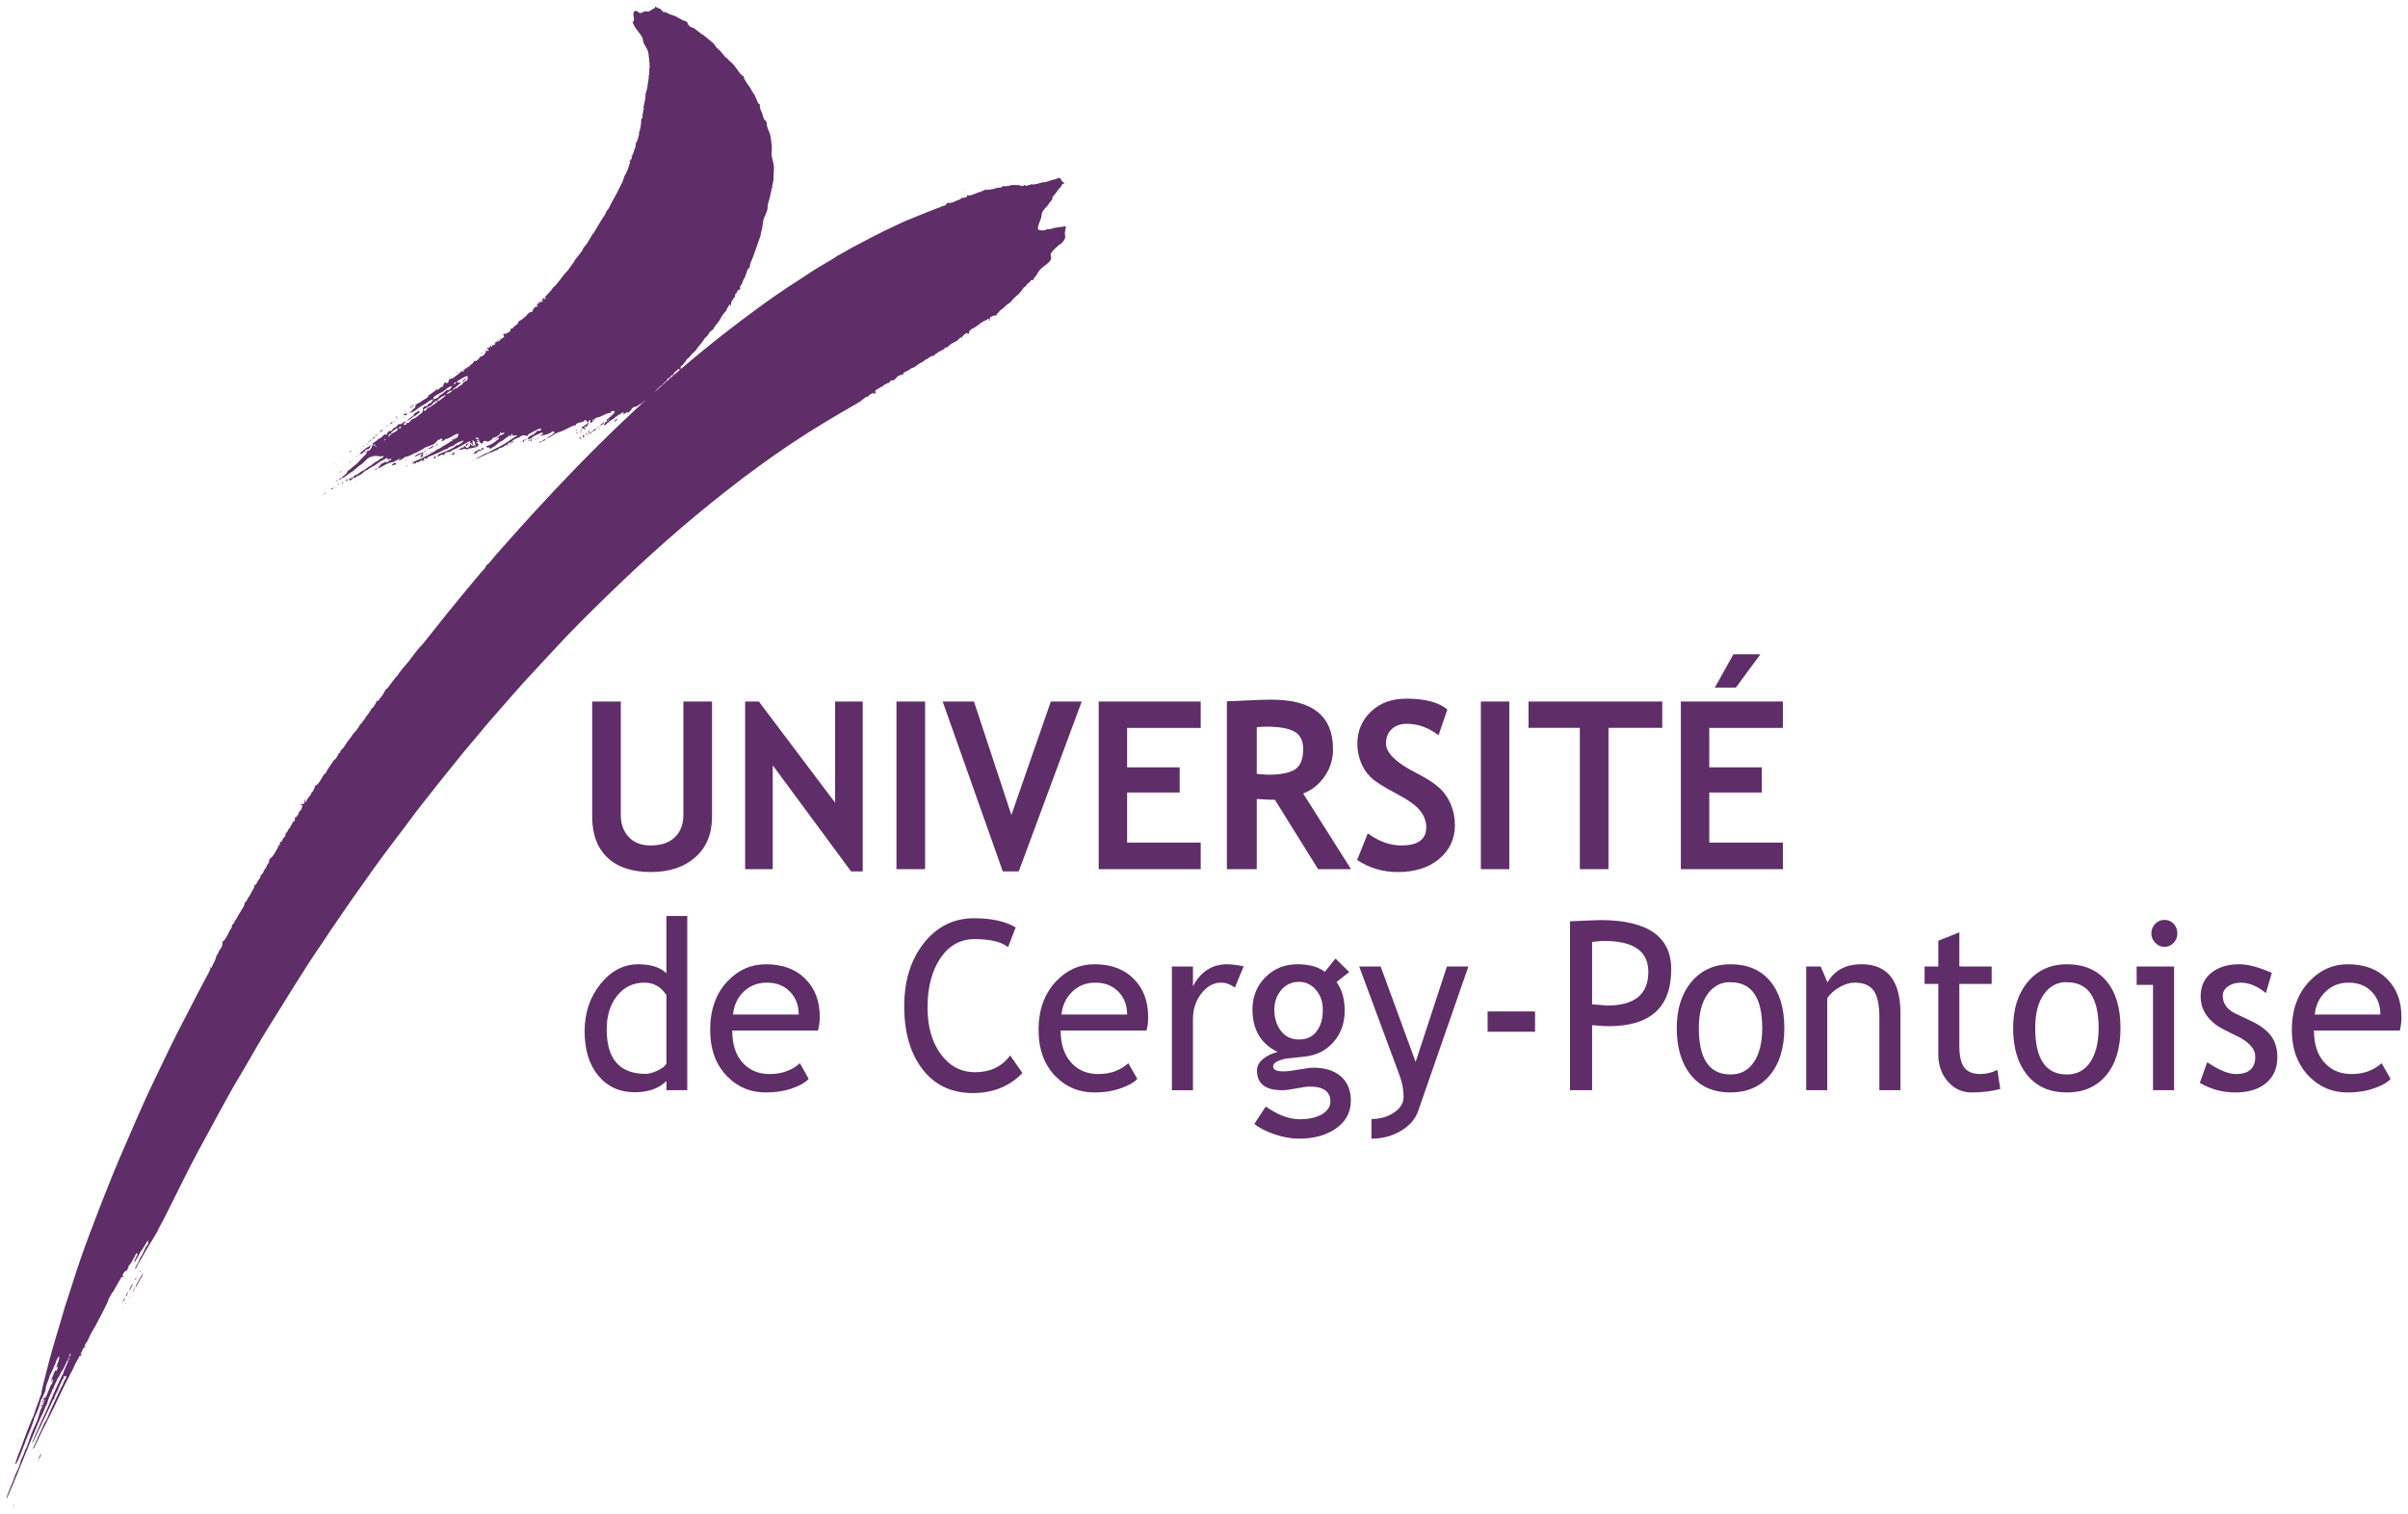 <?xml version="1.0" encoding="UTF-8" standalone="no"?>
<!-- Created with Inkscape (http://www.inkscape.org/) -->

<svg
   xmlns:dc="http://purl.org/dc/elements/1.1/"
   xmlns:cc="http://creativecommons.org/ns#"
   xmlns:rdf="http://www.w3.org/1999/02/22-rdf-syntax-ns#"
   xmlns:svg="http://www.w3.org/2000/svg"
   xmlns="http://www.w3.org/2000/svg"
   version="1.1"
   width="368"
   height="231.417"
   id="svg3263">
  <defs
     id="defs3265" />
  <g
     transform="translate(-138.857,-482.368)"
     id="layer1">
    <path
       d="m 257.26,507.892 c 0.048,-0.011 0.143,-0.051 0.126,0.025 -0.055,-0.011 -0.04,-0.021 -0.051,0.034 -0.023,-0.019 -0.048,-0.04 -0.074,-0.059 m -7.673,23.125 c 0.011,-0.059 -0.01,-0.091 0.061,-0.076 0.029,-0.021 0.05,-0.034 0.042,0.008 0.015,0.004 0.029,0.008 0.042,0.01 -0.048,0.019 -0.095,0.038 -0.145,0.059 m 2.413,-37.95 c 0.011,-0.059 -0.004,-0.133 0.067,-0.118 -0.021,0.038 -0.044,0.08 -0.067,0.118 m -10.534,46.93 c 0.002,-0.015 0.006,-0.029 0.008,-0.042 0.055,0.01 0.04,0.023 0.051,-0.034 0.027,0.042 0.038,0.038 0.025,0.093 -0.027,-0.006 -0.055,-0.011 -0.084,-0.017 m -2.829,3.218 c 0.004,-0.013 0.006,-0.029 0.01,-0.042 0.015,0.004 0.029,0.006 0.044,0.01 0.002,-0.015 0.004,-0.03 0.008,-0.044 0.01,0.091 0.023,0.183 0.032,0.273 -0.027,-0.006 -0.055,-0.011 -0.084,-0.017 0.011,-0.057 0.023,-0.114 0.034,-0.17 -0.015,-0.004 -0.029,-0.006 -0.044,-0.01 m 9.792,-54.063 c 0.006,-0.029 0.011,-0.057 0.017,-0.084 0.046,0.034 0.08,0.038 0.069,0.101 -0.029,-0.006 -0.057,-0.011 -0.086,-0.017 m -13.818,56.021 c 0.065,-0.015 0.137,-0.021 0.154,-0.101 -0.07,0.021 -0.101,0.051 -0.154,0.101 m -1.142,1.047 c 0.004,-0.015 0.006,-0.03 0.01,-0.044 -0.004,0.015 -0.006,0.029 -0.01,0.044 m -0.793,0.631 c 0.076,-0.149 0.313,-0.465 0.528,-0.421 0.013,-0.055 -0.006,-0.046 0.051,-0.034 -0.011,0.061 0.006,0.09 -0.059,0.076 -0.132,0.172 -0.313,0.315 -0.52,0.379 m -0.639,-0.97 c 0.002,-0.015 0.006,-0.029 0.008,-0.042 0.055,0.011 0.038,0.023 0.051,-0.034 0.027,0.042 0.036,0.038 0.025,0.093 -0.027,-0.006 -0.055,-0.011 -0.084,-0.017 m -0.113,0.109 c 0.013,-0.057 -0.011,-0.09 0.061,-0.076 0.002,-0.013 0.006,-0.029 0.008,-0.042 -0.025,0.067 -0.017,0.086 -0.069,0.118 m -0.223,0.661 c 0.067,-0.015 0.187,-0.048 0.204,-0.135 -0.04,-0.023 -0.078,-0.046 -0.12,-0.067 -0.002,0.013 -0.004,0.027 -0.008,0.042 -0.027,0.053 -0.05,0.107 -0.076,0.16 m -1.218,0.766 c 0.12,-0.164 0.616,-0.417 0.646,-0.574 0.017,0.002 0.03,0.006 0.044,0.008 -0.027,0.08 -0.055,0.16 -0.084,0.24 -0.025,0.046 -0.191,0.236 -0.173,0.151 -0.137,0.065 -0.288,0.147 -0.433,0.175 m -0.166,0.585 c 0.05,-0.065 0.109,-0.198 0.213,-0.177 -0.063,0.099 -0.105,0.139 -0.213,0.177 m -0.177,-0.213 c 0.046,-0.08 0.091,-0.158 0.137,-0.238 0.029,0.006 0.057,0.013 0.086,0.019 -0.061,0.101 -0.12,0.162 -0.223,0.219 m -0.069,0.118 c 0.01,-0.042 0.017,-0.084 0.027,-0.128 -0.01,0.044 -0.017,0.086 -0.027,0.128 m -0.465,-0.095 c 0.002,-0.015 0.006,-0.029 0.008,-0.042 -0.004,0.013 -0.006,0.027 -0.008,0.042 m -0.24,0.524 c 0.048,-0.063 0.265,-0.343 0.332,-0.328 0.097,0.046 0.172,-0.187 0.257,-0.17 -0.004,0.015 -0.008,0.029 -0.011,0.042 0.057,0.011 0.04,0.025 0.053,-0.032 0.013,0.002 0.029,0.006 0.042,0.008 -0.166,0.212 -0.393,0.437 -0.673,0.48 m -0.478,0.387 c 0.05,-0.072 0.372,-0.408 0.435,-0.395 -0.002,0.013 -0.006,0.027 -0.008,0.042 0.013,0.002 0.029,0.006 0.042,0.008 -0.126,0.149 -0.271,0.318 -0.469,0.345 m -0.125,-0.246 c 0.032,-0.082 0.065,-0.164 0.095,-0.246 0.055,0.011 0.04,0.025 0.051,-0.032 0.029,0.006 0.057,0.011 0.084,0.017 -0.059,0.149 -0.12,0.297 -0.181,0.45 -0.015,-0.004 -0.027,-0.008 -0.042,-0.01 -0.002,-0.061 -0.004,-0.12 -0.008,-0.179 m 0.193,-1.153 c 0.029,-0.067 0.059,-0.135 0.086,-0.204 0.015,0.004 0.03,0.006 0.042,0.01 -0.042,0.065 -0.084,0.128 -0.128,0.194 m -0.416,1.593 c 0.004,-0.015 0.006,-0.029 0.008,-0.042 0.053,0.023 0.126,0.038 0.111,0.111 -0.061,-0.013 -0.09,0.006 -0.076,-0.059 -0.013,-0.004 -0.027,-0.008 -0.042,-0.01 m -0.121,0.153 c 0.036,-0.046 0.08,-0.116 0.152,-0.101 -0.05,0.032 -0.101,0.067 -0.152,0.101 m -0.091,-0.416 c 0.069,-0.036 0.141,-0.061 0.231,-0.042 -0.004,0.013 -0.008,0.027 -0.01,0.042 0.027,0.042 0.036,0.038 0.025,0.093 -0.013,-0.002 -0.027,-0.006 -0.042,-0.008 -0.002,0.013 -0.006,0.027 -0.01,0.042 -0.013,-0.004 -0.029,-0.006 -0.042,-0.01 -0.05,-0.04 -0.101,-0.08 -0.152,-0.118 m -0.102,0.508 c 0.01,-0.057 0.023,-0.112 0.034,-0.17 0.015,0.004 0.029,0.008 0.042,0.01 -0.027,0.053 -0.051,0.107 -0.076,0.16 m -0.366,-0.163 c 0.082,-0.082 0.164,-0.143 0.29,-0.118 -0.027,0.128 -0.051,0.255 -0.078,0.381 -0.013,-0.002 -0.027,-0.006 -0.042,-0.01 0.002,-0.013 0.006,-0.027 0.008,-0.042 -0.013,-0.002 -0.029,-0.006 -0.042,-0.008 -0.046,-0.069 -0.09,-0.137 -0.135,-0.204 m -0.172,0.628 c 0.011,-0.057 0.023,-0.114 0.034,-0.17 0.015,0.002 0.029,0.006 0.042,0.008 -0.025,0.055 -0.05,0.107 -0.076,0.162 m 0.006,-1.104 c 0.032,-0.017 0.111,-0.021 0.051,-0.034 -0.019,0.011 -0.034,0.023 -0.051,0.034 m -0.301,0.822 c 0.023,-0.063 0.046,-0.168 0.118,-0.152 0.038,-0.025 0.051,-0.034 0.044,0.01 0.044,0.08 0.051,0.175 0.032,0.271 -0.029,-0.006 -0.057,-0.011 -0.086,-0.017 0.011,-0.055 0.023,-0.04 -0.032,-0.051 -0.027,-0.019 -0.051,-0.04 -0.076,-0.059 m 0.271,-1.535 c 0.133,-0.217 0.482,-0.349 0.7,-0.494 0.126,-0.107 0.252,-0.215 0.377,-0.324 0.021,-0.004 0.044,-0.006 0.065,-0.008 -0.004,0.013 -0.006,0.027 -0.01,0.042 0.015,0.002 0.03,0.006 0.044,0.008 -0.078,0.118 -0.156,0.236 -0.234,0.356 -0.002,0.055 -0.004,0.111 -0.008,0.17 -0.099,-0.002 -0.2,-0.002 -0.301,-0.002 -0.072,0.017 -0.128,0.09 -0.198,0.074 0.048,0.107 0.259,0.234 0.234,0.358 -0.015,-0.004 -0.027,-0.006 -0.044,-0.01 -0.002,0.015 -0.004,0.029 -0.006,0.044 -0.061,-0.013 -0.091,0.006 -0.076,-0.061 -0.162,-0.12 -0.341,-0.154 -0.543,-0.154 m -0.146,0.721 c 0.01,-0.059 -0.004,-0.133 0.067,-0.118 0.004,-0.015 0.008,-0.03 0.01,-0.044 0.015,0.004 0.029,0.006 0.042,0.01 -0.006,0.029 -0.011,0.055 -0.017,0.086 0.013,0.002 0.029,0.006 0.042,0.008 -0.048,0.019 -0.095,0.038 -0.143,0.059 m 0.017,-0.306 c 0.025,-0.061 0.05,-0.168 0.12,-0.152 -0.011,0.057 -0.025,0.038 0.032,0.051 0.051,-0.013 0.145,-0.05 0.128,0.025 0.015,0.004 0.029,0.006 0.042,0.01 -0.095,0.048 -0.208,0.09 -0.322,0.067 m -0.206,0.133 c 0.036,-0.015 0.112,-0.021 0.053,-0.034 -0.017,0.013 -0.036,0.023 -0.053,0.034 m 0.16,-0.984 c 0.032,-0.017 0.111,-0.021 0.05,-0.032 -0.017,0.01 -0.032,0.021 -0.05,0.032 m -0.358,0.236 c 0.036,-0.048 0.08,-0.116 0.152,-0.101 -0.05,0.032 -0.103,0.067 -0.152,0.101 m -0.294,0.999 c 0.061,-0.046 0.194,-0.091 0.212,-0.175 0.015,0.002 0.029,0.004 0.044,0.008 -0.011,0.057 -0.023,0.112 -0.036,0.17 -0.072,0 -0.145,-0.002 -0.219,-0.002 m 0.141,-0.898 c 0.032,-0.017 0.111,-0.023 0.05,-0.034 -0.017,0.011 -0.032,0.023 -0.05,0.034 m -0.132,0.414 c 0.004,-0.013 0.008,-0.029 0.01,-0.042 0.04,-0.023 0.05,-0.023 0.059,-0.074 0.029,0.004 0.059,0.011 0.086,0.017 -0.01,0.042 -0.017,0.084 -0.027,0.126 -0.042,-0.008 -0.084,-0.017 -0.128,-0.027 m -0.061,0.297 c 0.048,-0.019 0.145,-0.053 0.128,0.027 -0.042,-0.01 -0.084,-0.017 -0.128,-0.027 m 7.614,-40.458 c 0.019,-0.025 0.112,-0.12 0.093,-0.025 -0.03,0.008 -0.061,0.015 -0.093,0.025 m -1.519,3.309 c 0.002,-0.013 0.006,-0.029 0.006,-0.042 0.057,0.013 0.04,0.023 0.053,-0.034 0.027,0.044 0.036,0.04 0.025,0.095 -0.029,-0.006 -0.057,-0.011 -0.084,-0.019 m -0.626,0.888 c 0.006,-0.027 0.011,-0.055 0.017,-0.084 0.048,0.036 0.08,0.04 0.067,0.103 -0.027,-0.008 -0.055,-0.013 -0.084,-0.019 m -10.578,37.684 c 0.078,-0.137 0.324,-0.374 0.511,-0.335 -0.008,0.042 -0.017,0.084 -0.025,0.126 -0.164,0.07 -0.324,0.139 -0.486,0.21 m -0.578,0.234 c 0.078,-0.063 0.454,-0.303 0.545,-0.286 -0.011,0.044 -0.017,0.086 -0.027,0.128 -0.172,0.053 -0.345,0.107 -0.518,0.158 m -0.116,-0.73 c 0.061,-0.048 0.158,-0.101 0.238,-0.084 -0.023,0.04 -0.044,0.08 -0.069,0.118 -0.057,-0.011 -0.112,-0.023 -0.17,-0.034 m -0.417,0.313 c 0.053,-0.088 0.257,-0.177 0.275,-0.254 0.013,0.002 0.029,0.006 0.042,0.008 -0.013,0.061 0.008,0.091 -0.059,0.076 -0.076,0.086 -0.158,0.124 -0.257,0.17 m -0.313,-0.199 c 0.011,-0.057 0.023,-0.114 0.036,-0.17 0.027,0.006 0.055,0.011 0.084,0.017 -0.027,0.055 -0.051,0.109 -0.078,0.162 -0.013,-0.004 -0.027,-0.006 -0.042,-0.01 m -0.356,0.237 c 0.021,-0.057 0.101,-0.156 0.034,-0.17 0.004,-0.027 0.011,-0.057 0.017,-0.084 0.059,0.011 0.133,-0.002 0.118,0.067 0.015,0.004 0.029,0.008 0.044,0.01 -0.023,0.099 -0.044,0.198 -0.061,0.297 -0.029,-0.006 -0.057,-0.011 -0.086,-0.017 0.011,-0.055 0.021,-0.04 -0.034,-0.051 -0.011,-0.019 -0.021,-0.034 -0.032,-0.051 m -0.307,-0.019 c 0.036,-0.025 0.05,-0.023 0.059,-0.076 0.015,0.004 0.03,0.006 0.044,0.01 0.011,-0.055 -0.006,-0.046 0.051,-0.034 -0.019,0.086 -0.036,0.17 -0.053,0.255 -0.013,-0.004 -0.029,-0.006 -0.042,-0.009 0.004,-0.015 0.006,-0.029 0.008,-0.042 -0.013,-0.004 -0.027,-0.006 -0.042,-0.01 -0.01,-0.03 -0.015,-0.063 -0.025,-0.093 m -0.509,-0.104 c 0.042,-0.053 0.12,-0.152 0.204,-0.135 -0.002,0.013 -0.004,0.027 -0.008,0.042 0.013,0.002 0.029,0.006 0.042,0.01 -0.011,0.059 0.01,0.09 -0.059,0.074 -0.061,0.029 -0.109,0.023 -0.179,0.01 m -0.375,0.317 c 0.029,-0.086 0.091,-0.334 0.198,-0.313 0.002,-0.013 0.006,-0.029 0.008,-0.042 0.015,0.004 0.03,0.006 0.042,0.01 0.008,0.105 0.017,0.208 0.025,0.313 -0.013,-0.002 -0.029,-0.006 -0.042,-0.008 -0.076,0.013 -0.152,0.027 -0.231,0.04 m -0.178,0.009 c 0.008,-0.044 0.017,-0.086 0.025,-0.128 0.029,0.006 0.057,0.011 0.086,0.017 -0.004,0.015 -0.006,0.027 -0.008,0.042 -0.034,0.021 -0.067,0.044 -0.103,0.069 m -0.272,0.252 c 0.034,-0.017 0.111,-0.021 0.051,-0.032 -0.019,0.011 -0.034,0.021 -0.051,0.032 m 2.943,-21.401 c 0.055,0.011 0.088,-0.004 0.074,0.061 0.015,0.002 0.029,0.006 0.042,0.008 0.01,-0.042 0.017,-0.086 0.027,-0.128 -0.048,0.019 -0.097,0.04 -0.143,0.059 m -4.788,21.773 c 0.025,-0.038 0.046,-0.078 0.069,-0.118 0.027,0.008 0.057,0.011 0.084,0.017 -0.002,0.015 -0.004,0.029 -0.008,0.044 -0.05,0.019 -0.095,0.038 -0.145,0.057 m -1.852,-1.087 c 0.038,-0.053 0.088,-0.16 0.162,-0.145 -0.004,0.015 -0.006,0.029 -0.01,0.044 0.015,0.002 0.03,0.006 0.044,0.008 -0.013,0.057 0.004,0.046 -0.051,0.034 -0.004,0.013 -0.006,0.027 -0.01,0.042 -0.044,0.006 -0.09,0.011 -0.135,0.017 m -0.161,0.143 c 0.011,-0.059 -0.002,-0.133 0.069,-0.118 0.021,0.04 0.034,0.038 0.025,0.093 -0.03,0.008 -0.061,0.017 -0.093,0.025 m 3.117,-17.522 c 0.01,-0.042 0.017,-0.084 0.027,-0.128 -0.01,0.044 -0.017,0.086 -0.027,0.128 m -0.658,0.837 c 0.057,-0.013 0.137,-0.025 0.152,-0.101 -0.07,0.025 -0.103,0.053 -0.152,0.101 m -4.079,17.898 c 0.04,-0.008 -0.038,-0.01 -0.01,-0.038 0.004,0.013 0.008,0.027 0.01,0.038 m 0.099,-0.907 c 0.006,-0.027 0.011,-0.055 0.017,-0.084 0.002,0.046 0.038,0.053 -0.017,0.084 m -0.172,0.406 c 0.042,-0.055 0.116,-0.152 0.204,-0.133 -0.004,0.015 -0.006,0.029 -0.01,0.042 -0.013,-0.002 -0.027,-0.006 -0.042,-0.008 -0.051,0.032 -0.101,0.067 -0.152,0.099 m -0.377,0.763 c 0.07,-0.078 0.231,-0.261 0.358,-0.234 0.01,-0.055 -0.008,-0.046 0.05,-0.034 -0.004,0.395 -0.05,0.295 -0.408,0.269 m -0.841,1.508 c 0.004,-0.015 0.006,-0.03 0.01,-0.042 0.055,0.01 0.04,0.023 0.051,-0.034 0.025,0.042 0.034,0.036 0.025,0.093 -0.029,-0.006 -0.057,-0.011 -0.086,-0.017 m 3.734,-18.588 c 0.025,-0.055 0.051,-0.109 0.076,-0.162 0.015,0.004 0.03,0.006 0.044,0.01 -0.042,0.051 -0.08,0.101 -0.12,0.152 m -3.631,17.017 c 0.044,-0.04 0.074,-0.072 0.143,-0.057 -0.002,0.013 -0.004,0.027 -0.008,0.04 -0.029,-0.004 -0.057,-0.01 -0.086,-0.017 -0.017,0.013 -0.032,0.023 -0.05,0.034 m -0.379,0.763 c 0.036,-0.059 0.236,-0.395 0.257,-0.389 0.145,-0.065 0.471,-0.143 0.511,-0.337 0.124,0.044 0.469,0.082 0.433,0.265 -0.015,-0.002 -0.029,-0.006 -0.044,-0.008 -0.002,0.015 -0.004,0.027 -0.008,0.042 -0.082,-0.032 -0.164,-0.065 -0.246,-0.095 -0.166,0.124 -0.335,0.124 -0.385,0.364 -0.013,-0.004 -0.027,-0.006 -0.042,-0.01 -0.143,0.065 -0.324,0.145 -0.477,0.168 m -0.209,1.019 c 0.061,-0.034 0.139,-0.027 0.154,-0.101 0.027,0.004 0.057,0.011 0.084,0.017 -0.002,0.013 -0.004,0.027 -0.008,0.042 -0.013,-0.004 -0.027,-0.006 -0.042,-0.01 -0.004,0.015 -0.008,0.029 -0.01,0.044 -0.059,0.002 -0.118,0.004 -0.179,0.008 m 0.033,-1.01 c 0.011,-0.059 -0.009,-0.091 0.059,-0.076 0.011,-0.055 -0.006,-0.046 0.051,-0.034 -0.036,0.038 -0.072,0.074 -0.111,0.111 m 3.351,-16.943 c 0.011,-0.059 -0.004,-0.133 0.069,-0.12 0.002,-0.013 0.006,-0.029 0.01,-0.042 0.013,0.004 0.029,0.008 0.042,0.01 -0.029,0.053 -0.051,0.107 -0.078,0.16 -0.013,-0.002 -0.027,-0.004 -0.042,-0.008 m -3.739,16.245 c 0.004,-0.017 0.006,-0.03 0.008,-0.044 -0.002,0.015 -0.004,0.027 -0.008,0.044 m 0.114,-0.774 c 0.05,0.029 0.376,0.328 0.398,0.215 0.048,-0.04 0.105,-0.086 0.12,-0.152 0.027,0.006 0.055,0.011 0.084,0.017 0,0.074 0,0.147 0,0.221 0.027,0.006 0.055,0.011 0.084,0.017 0.004,-0.015 0.006,-0.029 0.008,-0.042 0.015,0.002 0.03,0.006 0.044,0.01 0.011,-0.294 -0.059,-0.852 -0.429,-0.928 -0.029,0.265 0.074,0.496 0.021,0.755 -0.027,-0.006 -0.055,-0.011 -0.084,-0.017 -0.021,-0.084 -0.061,-0.322 -0.151,-0.339 -0.011,0.057 0.004,0.044 -0.051,0.032 -0.015,0.07 -0.029,0.141 -0.044,0.212 m -0.601,2.926 c 0.002,-0.013 0.004,-0.029 0.008,-0.042 0.055,0.011 0.04,0.023 0.051,-0.034 0.027,0.044 0.036,0.038 0.025,0.093 -0.027,-0.006 -0.055,-0.011 -0.084,-0.017 m -0.241,0.084 c 0.004,-0.013 0.008,-0.029 0.011,-0.042 -0.004,0.013 -0.008,0.029 -0.011,0.042 m 0.086,-2.987 c 0.002,-0.015 0.006,-0.03 0.008,-0.042 0.082,-0.038 0.377,-0.114 0.393,-0.185 0.029,0.006 0.057,0.011 0.084,0.017 -0.011,0.059 0.008,0.09 -0.059,0.076 -0.078,0.109 -0.168,0.162 -0.198,0.313 -0.057,-0.011 -0.112,-0.023 -0.17,-0.034 -0.019,-0.05 -0.038,-0.097 -0.057,-0.145 m -0.345,1.033 c 0.002,-0.015 0.006,-0.029 0.008,-0.042 -0.002,0.013 -0.006,0.027 -0.008,0.042 m 3.13,-15.441 c 0.03,-0.051 0.143,-0.046 0.128,0.025 -0.042,-0.008 -0.084,-0.017 -0.128,-0.025 m -0.368,0.499 c 0.004,-0.015 0.006,-0.03 0.008,-0.044 0.04,-0.023 0.05,-0.023 0.061,-0.076 0.029,0.006 0.057,0.011 0.084,0.017 -0.025,0.065 -0.038,0.17 -0.118,0.152 0.002,-0.013 0.006,-0.029 0.008,-0.042 -0.013,-0.004 -0.027,-0.006 -0.042,-0.008 m -3.301,15.406 c 0.006,-0.029 0.011,-0.057 0.017,-0.086 0.002,0.046 0.038,0.055 -0.017,0.086 m -0.372,-0.343 c 0.006,-0.027 0.013,-0.057 0.017,-0.084 0.025,0.04 0.099,0.152 0.017,0.135 -0.013,-0.017 -0.021,-0.034 -0.034,-0.051 m -0.061,0.297 c 0.042,0.004 0.034,0.051 0.042,0.01 -0.015,-0.004 -0.029,-0.008 -0.042,-0.01 m 2.964,-14.636 c 0.044,-0.021 0.145,-0.055 0.128,0.027 -0.044,-0.01 -0.086,-0.017 -0.128,-0.027 m -2.884,14.034 c 0.011,-0.059 -0.011,-0.091 0.059,-0.076 0.011,-0.055 -0.006,-0.046 0.051,-0.034 -0.036,0.038 -0.072,0.074 -0.111,0.111 m -0.904,0.743 c 0.05,-0.132 0.309,-0.335 0.248,-0.349 0.004,-0.027 0.011,-0.055 0.017,-0.084 0.015,0.004 0.029,0.006 0.042,0.01 0.002,-0.015 0.006,-0.03 0.008,-0.044 0.057,0.011 0.046,-0.004 0.034,0.051 0.109,0.139 0.084,0.238 0.05,0.408 -0.036,-0.036 -0.101,-0.154 -0.118,-0.069 -0.105,0.05 -0.162,0.069 -0.28,0.076 m 0.343,-2.538 c 0.027,-0.053 0.053,-0.109 0.078,-0.162 0.015,0.004 0.029,0.008 0.044,0.01 -0.006,0.015 -0.008,0.029 -0.011,0.042 0.015,0.004 0.029,0.008 0.044,0.01 -0.01,0.042 -0.017,0.084 -0.027,0.126 -0.042,-0.008 -0.084,-0.017 -0.128,-0.025 m -0.616,2.348 c 0.011,-0.057 -0.006,-0.046 0.051,-0.034 0.044,0.01 0.086,0.017 0.128,0.027 -0.002,0.013 -0.006,0.027 -0.01,0.042 0.015,0.004 0.03,0.006 0.042,0.008 -0.002,0.015 -0.004,0.029 -0.008,0.044 -0.067,-0.029 -0.133,-0.059 -0.204,-0.086 m 1.972,-11.306 c 0.01,-0.042 0.017,-0.084 0.027,-0.128 -0.01,0.044 -0.017,0.086 -0.027,0.128 m -0.152,0.322 c 0.091,-0.202 0.583,-0.482 0.597,-0.539 0.013,0.002 0.029,0.006 0.042,0.008 -0.004,0.015 -0.006,0.029 -0.01,0.042 0.015,0.004 0.03,0.006 0.044,0.01 -0.013,0.059 0.008,0.09 -0.061,0.076 -0.141,0.181 -0.391,0.353 -0.612,0.404 m -2.413,11.08 c 0.046,-0.021 0.145,-0.053 0.13,0.027 0.013,0.004 0.029,0.006 0.04,0.01 -0.002,0.013 -0.006,0.027 -0.008,0.042 -0.053,-0.027 -0.107,-0.053 -0.162,-0.078 m -0.143,0.059 c 0.03,-0.023 0.044,-0.034 0.091,-0.025 -0.011,0.017 -0.063,0.093 -0.05,0.034 -0.013,-0.004 -0.029,-0.006 -0.042,-0.01 m -0.255,0.17 c 0.008,-0.044 0.017,-0.086 0.025,-0.128 0.029,0.006 0.057,0.011 0.086,0.017 -0.006,0.027 -0.011,0.055 -0.017,0.084 -0.032,0.01 -0.063,0.017 -0.093,0.027 m 0.393,-2.129 c 0.01,-0.042 0.017,-0.086 0.025,-0.128 -0.008,0.042 -0.015,0.086 -0.025,0.128 m 1.22,-8.942 c 0.027,0.044 0.036,0.04 0.025,0.095 0.042,0.008 0.086,0.017 0.128,0.027 0.048,-0.095 0.097,-0.189 0.145,-0.28 -0.042,-0.023 -0.112,-0.103 -0.128,-0.027 -0.09,0.048 -0.122,0.099 -0.17,0.185 m -0.193,0.934 c 0.164,0.034 0.416,-0.088 0.452,-0.261 0.053,0.04 0.08,0.061 0.16,0.078 0.122,-0.141 0.623,-0.579 0.818,-0.539 0.093,-0.158 0.185,-0.316 0.275,-0.473 0.208,0.057 0.583,-0.259 0.623,-0.448 -0.015,-0.004 -0.029,-0.006 -0.044,-0.008 -0.019,-0.141 0.006,-0.238 0.036,-0.391 -0.029,-0.006 -0.055,-0.011 -0.084,-0.017 0.002,-0.015 0.006,-0.03 0.008,-0.044 -0.238,0.032 -1.569,0.759 -1.609,0.951 0.015,0.004 0.03,0.006 0.042,0.008 -0.002,0.015 -0.006,0.029 -0.01,0.044 0.099,0.013 0.196,0.027 0.295,0.038 0.082,-0.017 0.189,-0.072 0.284,-0.051 -0.156,0.29 -0.263,0.28 -0.49,0.48 -0.09,0.086 -0.179,0.173 -0.271,0.259 -0.183,0.126 -0.356,0.187 -0.486,0.374 m 0.515,-2.722 c 0.013,-0.055 -0.006,-0.046 0.051,-0.034 0.032,-0.021 0.046,-0.034 0.095,-0.025 -0.004,0.015 -0.006,0.029 -0.01,0.044 0.015,0.002 0.029,0.006 0.042,0.008 -0.011,0.057 0.006,0.046 -0.051,0.034 -0.04,0.027 -0.04,0.034 -0.093,0.025 -0.011,-0.017 -0.021,-0.036 -0.034,-0.051 m -0.562,2.093 c 0.067,-0.015 0.137,-0.017 0.154,-0.101 -0.051,0.034 -0.103,0.069 -0.154,0.101 m -0.881,1.277 c 0.435,0.048 0.709,-0.473 0.926,-0.427 -0.164,-0.284 -0.837,0.229 -0.926,0.427 m -2.005,9.752 c 0.055,-0.072 0.2,-0.118 0.223,-0.221 0.038,0.025 0.076,0.046 0.116,0.07 0.004,0.057 0.046,0.185 -0.034,0.168 -0.074,0.086 -0.17,0.143 -0.288,0.118 0.002,-0.015 0.006,-0.029 0.008,-0.042 0.015,0.002 0.029,0.006 0.044,0.01 0.011,-0.059 0.053,-0.122 -0.017,-0.137 -0.004,0.015 -0.006,0.027 -0.01,0.042 -0.013,-0.002 -0.029,-0.006 -0.042,-0.008 m 1.367,-11.165 c 0.004,-0.013 0.008,-0.029 0.01,-0.042 0.055,0.011 0.04,0.023 0.051,-0.034 0.027,0.044 0.036,0.038 0.025,0.093 -0.029,-0.006 -0.057,-0.011 -0.086,-0.017 m -0.818,2.484 c 0.074,0.008 0.149,0.015 0.223,0.027 0.141,-0.036 1.138,-0.85 1.155,-0.936 -0.383,0.05 -1.176,0.583 -1.378,0.909 m 0.326,-2.451 c 0.036,-0.019 0.111,-0.023 0.051,-0.034 -0.017,0.011 -0.034,0.021 -0.051,0.034 m -2.709,11.462 c 0.013,0.002 0.027,0.006 0.042,0.008 0.057,-0.05 0.152,-0.099 0.17,-0.185 -0.105,0.044 -0.154,0.082 -0.212,0.177 m 1.815,-9.482 c 0.025,0.072 0.057,0.151 0.042,0.229 0.227,-0.08 0.454,-0.162 0.679,-0.244 0.091,-0.126 0.183,-0.254 0.273,-0.379 0.124,-0.069 0.248,-0.137 0.37,-0.206 0.143,-0.114 0.284,-0.227 0.425,-0.339 0.059,-0.065 0.118,-0.13 0.175,-0.194 0.088,-0.057 0.196,-0.027 0.299,-0.036 0.212,-0.019 0.4,-0.263 0.501,-0.421 0.027,-0.042 0.053,-0.118 0.034,-0.17 -0.09,-0.069 -0.208,0.032 -0.28,0.076 -0.099,0.053 -0.198,0.105 -0.297,0.158 -0.231,0.17 -0.425,0.37 -0.675,0.534 -0.44,0.292 -1.241,0.539 -1.546,0.993 m -1.085,1.191 c 0.013,-0.059 -0.01,-0.091 0.059,-0.076 0.013,-0.055 -0.004,-0.046 0.053,-0.034 -0.038,0.036 -0.074,0.074 -0.112,0.111 m 1.72,5.885 c -0.004,0.003 -0.025,0.004 -0.031,0.031 -0.105,-0.021 -0.147,0.119 -0.188,0.188 0.063,-0.017 0.127,-0.047 0.188,-0.062 0.07,0.015 0.049,-0.095 0.062,-0.156 -0.029,-0.007 -0.027,-0.003 -0.031,0 z m -0.688,0.25 c -0.019,0.093 -0.667,0.388 -0.781,0.438 0.328,0.078 0.742,-0.115 0.875,-0.406 l -0.094,-0.031 z m -0.781,0.531 c -0.088,-0.017 -0.147,0.128 -0.188,0.188 0.05,-0.034 0.073,-0.059 0.125,-0.094 0.063,0.013 0.051,-0.033 0.062,-0.094 z m -0.469,0.188 c -0.029,0.067 -0.065,0.119 -0.094,0.188 0.067,-0.03 0.152,-0.063 0.219,-0.094 0.063,0.013 0.049,-0.002 0.062,-0.062 -0.057,-0.011 -0.13,-0.02 -0.188,-0.031 z m 0.969,0.188 c -0.084,-0.017 -0.136,0.04 -0.188,0.094 l 0.188,0 c 0.015,0.002 0.018,-0.002 0.031,0 0.004,-0.013 -0.002,-0.016 0,-0.031 -0.011,-0.002 -0.016,0.002 -0.031,0 0.004,-0.015 -0.002,-0.047 0,-0.062 z m -1.281,0.062 c -0.023,0.107 -0.581,0.23 -0.688,0.281 -0.212,0.099 -0.452,0.241 -0.562,0.438 0.24,-0.116 0.464,-0.143 0.688,-0.312 0.002,-0.015 -0.004,-0.018 0,-0.031 0.151,0.03 0.194,-0.001 0.281,-0.125 0.053,0.025 0.103,0.036 0.156,0.062 -0.004,0.027 0.006,0.067 0,0.094 -0.074,-0.015 -0.171,0.077 -0.219,0.125 -0.013,-0.004 -0.016,0.004 -0.031,0 -0.03,0.158 0.206,0.072 0.156,0.312 0.08,0.015 0.084,-0.127 0.094,-0.188 0.059,-0.002 0.095,0.004 0.156,0 0.011,-0.057 0.018,-0.099 0.031,-0.156 -0.053,-0.025 -0.103,-0.065 -0.156,-0.094 0.008,-0.027 0.027,-0.034 0.031,-0.062 0.048,-0.006 0.079,-0.025 0.125,-0.031 0.013,0.002 0.016,-0.002 0.031,0 0.021,-0.105 -0.054,-0.221 -0.094,-0.312 z m 0.594,0.281 c -0.074,-0.015 -0.138,0.046 -0.188,0.094 0.059,-0.002 0.128,0.004 0.188,0 0.006,-0.029 -0.006,-0.067 0,-0.094 z m -2.08,1.569 c 0.023,-0.04 0.046,-0.078 0.069,-0.118 0.029,0.004 0.057,0.011 0.086,0.017 -0.01,0.042 -0.017,0.084 -0.029,0.128 -0.042,-0.01 -0.084,-0.019 -0.126,-0.027 m 1.573,-8.294 c 0.238,0.271 0.526,0.015 0.587,-0.276 0.406,0.002 1.453,-0.94 1.559,-0.917 0.004,-0.029 0.01,-0.057 0.017,-0.086 -0.015,-0.002 -0.029,-0.006 -0.042,-0.008 0.004,-0.015 0.006,-0.03 0.008,-0.044 -0.072,0 -0.147,0 -0.221,0 -0.006,-0.046 -0.01,-0.09 -0.015,-0.137 -0.029,-0.006 -0.055,-0.011 -0.086,-0.017 0.01,0.105 0.015,0.21 0.025,0.315 -0.069,-0.013 -0.208,-0.072 -0.221,-0.002 -0.015,-0.002 -0.029,-0.004 -0.042,-0.008 -0.21,0.618 -1.142,0.715 -1.569,1.18 m -0.315,0.024 c 0.002,-0.013 0.006,-0.029 0.01,-0.042 0.055,0.011 0.04,0.023 0.051,-0.034 0.027,0.044 0.034,0.038 0.023,0.095 -0.027,-0.006 -0.055,-0.011 -0.084,-0.019 m -2.202,8.563 c 0.006,-0.029 0.011,-0.057 0.017,-0.084 0.015,0.002 0.029,0.006 0.042,0.008 0.011,-0.055 -0.004,-0.046 0.051,-0.032 -0.002,0.013 -0.006,0.027 -0.01,0.042 0.015,0.002 0.03,0.006 0.044,0.008 -0.029,0.055 -0.036,0.126 -0.111,0.111 0.002,-0.015 0.006,-0.029 0.008,-0.042 -0.015,-0.004 -0.029,-0.008 -0.042,-0.01 m -0.21,-0.706 c 0.01,-0.044 0.019,-0.086 0.029,-0.128 0.027,0.006 0.055,0.011 0.084,0.017 -0.008,0.029 -0.011,0.055 -0.017,0.084 -0.032,0.01 -0.063,0.019 -0.095,0.027 m -0.198,0.753 c 0.013,-0.057 -0.004,-0.132 0.069,-0.118 -0.023,0.04 -0.046,0.08 -0.069,0.118 m 1.502,-9.236 c 0.004,-0.027 0.011,-0.057 0.017,-0.084 0.048,0.038 0.08,0.036 0.067,0.101 -0.029,-0.004 -0.055,-0.01 -0.084,-0.017 m -0.366,0.059 c 0.069,-0.067 0.198,-0.225 0.307,-0.204 -0.004,0.015 -0.006,0.029 -0.008,0.044 0.013,0.002 0.029,0.006 0.042,0.008 -0.086,0.097 -0.204,0.181 -0.341,0.152 m -0.265,0.209 c 0.051,-0.084 0.137,-0.193 0.255,-0.168 -0.004,0.013 -0.006,0.027 -0.008,0.042 0.015,0.002 0.029,0.006 0.044,0.008 -0.008,0.029 -0.013,0.057 -0.019,0.086 -0.091,0.01 -0.181,0.021 -0.273,0.032 m -0.451,1.984 c 0.168,-0.295 1.081,-0.747 1.127,-0.963 -0.057,-0.011 -0.04,-0.021 -0.051,0.034 -0.057,-0.011 -0.046,0.006 -0.034,-0.051 -0.015,-0.002 -0.029,-0.006 -0.042,-0.01 0.086,-0.105 0.808,-0.492 0.818,-0.538 0.051,0.05 0.112,0.2 0.177,0.213 -0.011,0.057 0.004,0.046 -0.051,0.032 -0.223,0.156 -0.419,0.339 -0.629,0.496 -0.076,0.032 -0.149,0.065 -0.227,0.097 -0.339,0.25 -0.671,0.578 -1.087,0.688 m 0.212,-1.239 c 0.002,-0.013 0.006,-0.029 0.008,-0.042 0.055,0.011 0.04,0.023 0.051,-0.034 0.027,0.044 0.036,0.038 0.025,0.093 -0.029,-0.004 -0.055,-0.011 -0.084,-0.017 m -1.724,7.734 c 0.013,-0.059 -0.011,-0.091 0.059,-0.076 0.011,-0.055 -0.006,-0.046 0.051,-0.034 -0.036,0.036 -0.072,0.074 -0.111,0.111 m 1.317,-6.624 c 0.004,-0.013 0.006,-0.029 0.008,-0.042 -0.002,0.015 -0.004,0.029 -0.008,0.042 m -0.227,0.883 c 0.065,-0.013 0.139,-0.019 0.154,-0.101 -0.051,0.032 -0.101,0.067 -0.154,0.101 m 0.294,-2.282 c 0.042,0.008 0.086,0.017 0.128,0.027 -0.046,0.017 -0.101,0.059 -0.086,-0.019 -0.013,-0.002 -0.027,-0.006 -0.042,-0.008 m -0.24,0.305 c 0.01,-0.044 0.019,-0.086 0.027,-0.128 0.029,0.004 0.059,0.011 0.086,0.017 -0.006,0.027 -0.013,0.055 -0.017,0.084 -0.03,0.01 -0.061,0.017 -0.095,0.027 m -0.206,0.795 c 0.057,-0.04 0.111,-0.065 0.185,-0.05 -0.004,0.029 -0.01,0.057 -0.017,0.086 -0.057,-0.013 -0.111,-0.023 -0.168,-0.036 m 0.044,-0.433 c 0.139,-0.273 0.372,-0.233 0.656,-0.173 -0.004,0.015 -0.008,0.027 -0.01,0.042 -0.015,-0.002 -0.027,-0.006 -0.044,-0.01 -0.118,0.08 -0.259,0.17 -0.397,0.166 -0.069,-0.008 -0.135,-0.017 -0.206,-0.025 m -1.816,7.759 c 0.061,-0.194 0.406,-0.536 0.631,-0.488 -0.002,0.013 -0.006,0.027 -0.008,0.042 0.019,0.053 0.107,0.242 0.04,0.229 -0.004,0.015 -0.006,0.027 -0.008,0.044 -0.231,-0.057 -0.454,0.105 -0.656,0.173 m 1.103,-5.783 c 0.044,0.032 0.143,0.16 0.16,0.078 0.065,-0.029 0.275,-0.227 0.143,-0.311 -0.114,-0.07 -0.259,0.168 -0.303,0.233 m -0.949,4.401 c 0.065,-0.017 0.137,-0.023 0.152,-0.103 -0.074,0.025 -0.097,0.05 -0.152,0.103 m 1.102,-6.005 c 0.004,-0.015 0.006,-0.029 0.01,-0.042 0.055,0.011 0.038,0.023 0.051,-0.034 0.025,0.042 0.036,0.038 0.025,0.093 -0.029,-0.006 -0.055,-0.011 -0.086,-0.017 m -0.46,0.303 c 0.032,-0.044 0.107,-0.091 0.12,-0.152 0.027,0.006 0.057,0.011 0.084,0.017 -0.013,0.061 0.01,0.091 -0.059,0.076 -0.05,0.019 -0.097,0.038 -0.145,0.059 m -1.352,6.351 c 0.008,-0.029 0.013,-0.057 0.019,-0.086 0.046,0.034 0.08,0.038 0.067,0.103 -0.029,-0.008 -0.055,-0.011 -0.086,-0.017 m 1.108,-6.668 c 0.07,-0.076 0.172,-0.141 0.288,-0.116 -0.008,0.042 -0.017,0.086 -0.027,0.128 -0.013,-0.004 -0.027,-0.008 -0.042,-0.01 -0.072,0 -0.145,-0.002 -0.219,-0.002 m -0.32,0.687 c 0.063,-0.09 0.175,-0.185 0.299,-0.16 -0.002,0.015 -0.006,0.029 -0.008,0.044 -0.015,-0.004 -0.029,-0.006 -0.044,-0.01 -0.082,0.061 -0.156,0.095 -0.248,0.126 m -1.328,5.826 c 0.004,-0.015 0.006,-0.029 0.008,-0.044 -0.002,0.015 -0.004,0.029 -0.008,0.044 m 0.631,-3.715 c 0.006,0.046 0.011,0.091 0.017,0.137 0.042,0.008 0.086,0.017 0.126,0.025 0,-0.072 0.002,-0.147 0.002,-0.221 0.24,-0.023 0.252,-0.152 0.376,-0.32 0.015,0.004 0.029,0.006 0.042,0.01 0.194,-0.095 0.686,-0.315 0.791,-0.48 0.097,-0.151 0.01,-0.402 -0.006,-0.332 -0.343,0.263 -0.944,0.509 -1.041,0.98 -0.067,-0.029 -0.133,-0.059 -0.204,-0.086 -0.006,0.027 -0.011,0.055 -0.017,0.086 -0.029,0.065 -0.057,0.133 -0.086,0.202 m 0.128,-1.697 c 0.063,-0.099 0.381,-0.345 0.393,-0.406 0.029,0.006 0.057,0.011 0.086,0.017 -0.006,0.029 -0.011,0.055 -0.017,0.086 0.013,0.002 0.029,0.006 0.042,0.008 -0.04,0.029 -0.05,0.029 -0.061,0.076 -0.147,0.074 -0.294,0.145 -0.442,0.219 m 0.071,-0.561 c 0.004,-0.015 0.008,-0.029 0.01,-0.042 0.055,0.011 0.04,0.023 0.051,-0.034 0.027,0.044 0.036,0.038 0.025,0.093 -0.029,-0.006 -0.055,-0.011 -0.086,-0.017 m -0.094,0.246 c 0.002,-0.015 0.004,-0.029 0.008,-0.042 -0.004,0.013 -0.006,0.027 -0.008,0.042 m -0.294,0.559 c 0.013,-0.057 0.025,-0.114 0.036,-0.17 0.029,0.006 0.055,0.011 0.084,0.017 -0.002,0.015 -0.006,0.029 -0.008,0.044 0.015,0.002 0.03,0.006 0.042,0.008 -0.002,0.015 -0.006,0.029 -0.01,0.042 -0.013,-0.002 -0.027,-0.006 -0.042,-0.008 -0.011,0.057 0.006,0.044 -0.05,0.032 -0.019,0.011 -0.034,0.023 -0.053,0.034 m -0.535,2.187 c 0.114,-0.019 0.286,-0.105 0.315,-0.244 -0.158,0.036 -0.229,0.118 -0.315,0.244 m 0.036,-0.389 c 0.065,-0.015 0.135,-0.021 0.152,-0.101 -0.051,0.032 -0.103,0.067 -0.152,0.101 m 0.269,-1.535 c 0.04,-0.053 0.074,-0.118 0.154,-0.103 -0.004,0.015 -0.006,0.029 -0.008,0.042 -0.048,0.021 -0.097,0.04 -0.147,0.061 m -0.089,-0.417 c 0.006,-0.029 0.011,-0.057 0.017,-0.084 0.046,0.032 0.08,0.038 0.067,0.101 -0.027,-0.006 -0.055,-0.011 -0.084,-0.017 m -0.275,0.694 c 0.008,-0.042 0.017,-0.084 0.025,-0.126 -0.008,0.042 -0.017,0.084 -0.025,0.126 m -1.271,5.749 c 0.008,-0.042 0.017,-0.086 0.027,-0.128 0.01,0.044 -0.004,0.093 -0.027,0.128 m -0.095,0.467 c 0.082,-0.12 0.337,-0.33 0.501,-0.295 -0.002,0.015 -0.004,0.029 -0.008,0.044 -0.166,0.124 -0.305,0.194 -0.494,0.252 m -0.171,0.185 c 0.034,-0.017 0.111,-0.021 0.051,-0.034 -0.017,0.013 -0.034,0.023 -0.051,0.034 m 0.925,-5.997 c 0.042,-0.074 0.368,-0.41 0.435,-0.397 0.004,-0.013 0.006,-0.029 0.008,-0.042 0.015,0.002 0.029,0.006 0.044,0.01 -0.004,0.013 -0.006,0.027 -0.01,0.042 0.015,0.002 0.03,0.006 0.042,0.008 -0.139,0.185 -0.301,0.311 -0.518,0.379 m -0.23,0.262 c 0.006,-0.029 0.011,-0.057 0.017,-0.086 0.048,0.036 0.08,0.04 0.069,0.103 -0.029,-0.006 -0.057,-0.011 -0.086,-0.017 m -0.444,1.941 c 0.069,0.004 0.172,0.029 0.187,-0.05 0.025,-0.04 0.048,-0.08 0.069,-0.118 -0.122,0.032 -0.181,0.07 -0.255,0.168 m -0.911,3.79 c 0.004,-0.013 0.006,-0.029 0.008,-0.042 0.057,0.011 0.04,0.023 0.051,-0.034 0.027,0.044 0.038,0.038 0.025,0.093 -0.027,-0.004 -0.055,-0.01 -0.084,-0.017 m 0.911,-5.29 c 0.053,-0.124 0.109,-0.244 0.164,-0.366 0.042,0.01 0.084,0.017 0.128,0.027 -0.065,0.151 -0.164,0.24 -0.292,0.339 m -0.295,1.218 c 0.069,0.057 0.137,0.118 0.236,0.137 0.046,-0.078 0.093,-0.156 0.137,-0.236 -0.12,0.011 -0.269,0.038 -0.374,0.099 m -0.419,0.755 c -0.044,-0.044 0.011,0.069 0.065,0.025 -0.04,-0.03 -0.013,-0.04 -0.065,-0.025 m 0.305,-1.704 c 0.082,-0.164 0.196,-0.269 0.4,-0.229 -0.004,0.015 -0.006,0.029 -0.008,0.044 -0.139,0.105 -0.215,0.164 -0.393,0.185 m -0.754,3.246 c 0.034,-0.017 0.111,-0.023 0.051,-0.034 -0.017,0.011 -0.034,0.021 -0.051,0.034 m 0.32,-2.852 c 0.042,-0.09 0.217,-0.189 0.231,-0.261 0.029,0.006 0.057,0.011 0.086,0.017 -0.082,0.147 -0.156,0.208 -0.316,0.244 m -0.153,0.101 c 0.008,-0.042 0.017,-0.084 0.027,-0.126 0.042,0.008 0.084,0.017 0.126,0.025 -0.027,0.065 -0.042,0.17 -0.12,0.152 0.004,-0.013 0.008,-0.029 0.01,-0.042 -0.015,-0.004 -0.027,-0.006 -0.042,-0.01 m -0.639,1.813 c 0.042,-0.053 0.112,-0.118 0.13,-0.193 0.013,0.002 0.029,0.004 0.042,0.008 -0.051,0.086 -0.091,0.133 -0.172,0.185 m 0.221,-1.501 c 0.046,-0.029 0.24,-0.095 0.219,0.002 0.015,0.002 0.03,0.006 0.044,0.008 -0.004,0.015 -0.008,0.029 -0.01,0.044 -0.084,-0.017 -0.17,-0.036 -0.254,-0.053 m -0.672,1.763 c 0.044,-0.025 0.154,-0.101 0.137,-0.017 -0.059,0.017 -0.07,0.03 -0.137,0.017 m -0.835,3.849 c 0.004,-0.015 0.006,-0.029 0.008,-0.042 0.057,0.011 0.04,0.023 0.051,-0.034 0.027,0.042 0.038,0.038 0.027,0.093 -0.029,-0.006 -0.057,-0.011 -0.086,-0.017 m 1.029,-5.223 c 0.048,-0.065 0.156,-0.191 0.255,-0.17 -0.036,0.046 -0.231,0.259 -0.213,0.177 -0.013,-0.002 -0.029,-0.006 -0.042,-0.008 m -0.465,1.186 c 0.175,-0.381 0.73,-0.745 1.064,-1.003 0.111,-0.088 0.469,-0.219 0.498,-0.356 0.042,0.01 0.084,0.017 0.128,0.027 -0.046,0.219 -0.282,0.65 -0.522,0.6 0.004,-0.015 0.008,-0.03 0.01,-0.044 0.059,-0.011 0.088,0.002 0.103,-0.067 -0.137,0.034 -0.48,0.185 -0.513,0.337 0.057,-0.004 0.141,-0.044 0.128,0.027 0.013,0.002 0.03,0.006 0.042,0.008 -0.004,0.029 -0.011,0.055 -0.017,0.084 -0.029,-0.006 -0.055,-0.01 -0.086,-0.017 -0.067,0.021 -0.261,-0.011 -0.28,0.076 -0.021,0.048 -0.038,0.08 0.025,0.093 -0.002,0.013 -0.004,0.027 -0.008,0.042 -0.221,-0.004 -0.528,0.2 -0.528,0.2 -0.013,-0.002 -0.027,-0.006 -0.042,-0.008 m 0.324,-1.79 c 0.002,-0.015 0.006,-0.029 0.01,-0.042 -0.004,0.013 -0.008,0.027 -0.01,0.042 m -0.579,1.958 c 0.004,-0.015 0.008,-0.029 0.01,-0.042 0.055,0.011 0.038,0.023 0.051,-0.034 0.027,0.044 0.034,0.038 0.025,0.093 -0.029,-0.006 -0.057,-0.011 -0.086,-0.017 m 0.272,-1.756 c 0.032,-0.042 0.04,-0.08 0.103,-0.067 0.011,-0.057 -0.006,-0.046 0.05,-0.034 -0.048,0.055 -0.088,0.072 -0.152,0.101 m -0.545,2.009 c 0.044,-0.067 0.105,-0.154 0.206,-0.135 -0.004,0.015 -0.008,0.029 -0.011,0.042 -0.013,-0.002 -0.027,-0.006 -0.04,-0.008 -0.004,0.015 -0.006,0.027 -0.01,0.042 -0.05,0.019 -0.095,0.038 -0.145,0.059 m -1.086,3.355 c 0.109,-0.112 0.254,-0.124 0.416,-0.091 0.004,-0.013 0.006,-0.029 0.008,-0.042 -0.011,-0.048 -0.046,-0.185 0.036,-0.17 0.004,-0.013 0.006,-0.029 0.01,-0.042 0.069,0.076 0.139,0.181 0.116,0.29 -0.046,0.013 -0.524,0.397 -0.494,0.252 -0.03,-0.065 -0.061,-0.132 -0.091,-0.196 m 0.455,-2.867 c 0.042,-0.055 0.156,-0.114 0.17,-0.185 0.015,0.002 0.03,0.006 0.044,0.01 -0.011,0.059 0.01,0.09 -0.061,0.074 -0.05,0.034 -0.101,0.069 -0.152,0.101 m -0.425,0.354 c 0.021,-0.057 0.05,-0.166 0.118,-0.152 0.034,-0.021 0.044,-0.034 0.093,-0.025 -0.011,0.061 0.004,0.09 -0.059,0.076 -0.051,0.034 -0.103,0.069 -0.152,0.101 m -0.66,2.781 c 0.074,-0.061 0.339,-0.158 0.356,-0.236 0.027,0.006 0.057,0.011 0.086,0.017 -0.013,0.057 -0.025,0.114 -0.036,0.172 -0.139,0.011 -0.255,0.078 -0.406,0.048 m 0.635,-4.377 c 0.051,-0.069 0.202,-0.13 0.219,-0.219 0.029,0.006 0.057,0.011 0.086,0.017 -0.008,0.042 -0.017,0.084 -0.025,0.128 -0.095,0.025 -0.189,0.05 -0.28,0.074 m -1.064,4.731 c 0.03,-0.069 0.059,-0.137 0.088,-0.204 0.038,0.078 0.091,0.189 0.074,0.28 -0.029,-0.006 -0.057,-0.011 -0.086,-0.017 -0.025,-0.019 -0.05,-0.04 -0.076,-0.059 m -0.046,-0.85 c 0.286,-0.349 0.823,-0.56 0.923,-1.047 0.28,-0.13 0.494,-0.345 0.709,-0.541 0.229,-0.185 0.457,-0.372 0.686,-0.555 0.425,-0.429 0.816,-0.917 1.264,-1.317 0.034,-0.032 0.303,-0.292 0.158,-0.322 0.01,-0.059 -0.011,-0.091 0.059,-0.076 0.029,-0.051 0.088,-0.248 0.135,-0.236 0.004,-0.015 0.008,-0.029 0.011,-0.044 0.067,0.029 0.17,0.057 0.24,0.025 0.042,-0.017 0.44,-0.543 0.448,-0.589 -0.036,-0.074 -0.002,-0.311 0.105,-0.288 0.006,-0.029 0.011,-0.057 0.017,-0.084 -0.015,-0.004 -0.027,-0.008 -0.042,-0.01 0.004,-0.07 0.027,-0.133 0.07,-0.185 0.147,-0.103 0.297,-0.204 0.446,-0.305 0.143,-0.118 0.286,-0.238 0.427,-0.356 0.103,-0.044 0.206,-0.09 0.309,-0.133 0.196,-0.162 0.326,-0.385 0.581,-0.511 0.109,-0.053 0.164,0 0.28,0.025 0.13,-0.145 0.177,-0.225 0.221,-0.44 0.078,-0.044 0.154,-0.088 0.231,-0.132 0.074,-0.029 0.326,0.004 0.339,-0.061 0.107,-0.133 0.215,-0.267 0.322,-0.4 0.122,-0.051 0.242,-0.101 0.36,-0.151 0.246,-0.269 0.297,-0.528 0.759,-0.435 0.091,-0.084 0.658,-0.482 0.757,-0.461 -0.046,0.099 -0.295,0.469 -0.4,0.446 -0.006,0.029 -0.011,0.055 -0.017,0.086 0.137,-0.004 0.24,0.006 0.391,0.036 0.002,-0.015 0.004,-0.03 0.006,-0.044 0.017,0.004 0.03,0.008 0.044,0.01 0,-0.072 0.002,-0.147 0.002,-0.221 0.015,0.004 0.029,0.006 0.042,0.01 0.002,-0.015 0.006,-0.029 0.01,-0.042 0.435,0.105 0.564,-0.36 0.837,-0.564 0.091,-0.07 0.179,-0.061 0.273,-0.103 0.355,-0.154 0.642,-0.406 0.925,-0.646 0.103,-0.074 0.206,-0.151 0.307,-0.225 0.101,-0.109 0.154,-0.292 0.191,-0.461 -0.07,-0.078 -0.053,-0.158 -0.015,-0.263 0.061,-0.162 0.204,-0.339 0.398,-0.316 0.063,0.006 0.143,0.036 0.202,0.008 0.107,-0.053 0.141,-0.217 0.198,-0.315 0.025,-0.044 0.059,-0.088 0.12,-0.076 0.065,-0.013 0.132,-0.029 0.194,-0.042 0.086,-0.05 0.452,-0.52 0.473,-0.616 -0.494,0.057 -0.806,0.421 -1.209,0.669 -0.213,0.132 -0.421,0.252 -0.635,0.374 -0.511,0.29 -0.898,0.743 -1.458,0.944 -0.05,0.021 -0.358,0.126 -0.334,0.006 0.015,0.002 0.029,0.006 0.042,0.01 0.055,-0.055 0.154,-0.191 0.255,-0.17 0.139,-0.334 0.576,-0.44 0.658,-0.837 -0.015,-0.002 -0.027,-0.006 -0.044,-0.008 -0.025,-0.006 -0.053,-0.013 -0.082,-0.017 0.166,-0.242 0.543,-0.393 0.799,-0.517 0.156,-0.074 0.259,-0.21 0.395,-0.295 0.318,-0.198 0.816,-0.37 0.904,-0.789 0.202,-0.067 0.999,-0.724 1.071,-0.709 0.008,-0.069 0,-0.265 0.095,-0.246 0.004,-0.013 0.008,-0.029 0.01,-0.042 0.015,0.004 0.029,0.006 0.042,0.01 -0.002,0.015 -0.006,0.027 -0.01,0.042 0.004,0.059 0.008,0.118 0.008,0.177 0.269,-0.065 0.41,-0.28 0.642,-0.408 0.093,-0.051 0.219,-0.069 0.292,-0.16 0.097,-0.124 0.116,-0.229 0.151,-0.4 0.011,-0.023 0.027,-0.044 0.04,-0.067 0.07,-0.097 0.234,-0.187 0.36,-0.162 -0.004,0.015 -0.006,0.029 -0.01,0.044 -0.025,0.053 -0.051,0.107 -0.076,0.16 0.013,0.004 0.029,0.006 0.042,0.01 0.011,-0.057 -0.006,-0.046 0.051,-0.034 0.16,-0.09 0.322,-0.139 0.341,-0.366 -0.004,-0.059 -0.006,-0.124 -0.008,-0.183 0.107,-0.057 0.215,-0.112 0.322,-0.168 0.135,-0.042 0.275,-0.084 0.408,-0.126 0.099,-0.088 0.198,-0.179 0.295,-0.267 0.128,-0.084 0.255,-0.168 0.383,-0.254 0.206,-0.177 0.389,-0.391 0.635,-0.534 0.015,0.002 0.03,0.006 0.044,0.008 0.006,0.03 0.046,0.204 0.067,0.103 0.095,-0.042 0.198,-0.107 0.223,-0.219 -0.015,-0.004 -0.029,-0.006 -0.044,-0.01 -0.017,0.011 -0.034,0.021 -0.05,0.034 0.002,-0.015 0.004,-0.029 0.008,-0.042 -0.015,-0.004 -0.027,-0.006 -0.042,-0.01 0.023,-0.038 0.046,-0.078 0.069,-0.118 0.013,0.002 0.029,0.006 0.042,0.008 0.042,0.01 0.084,0.019 0.128,0.027 0.017,-0.084 0.034,-0.17 0.051,-0.254 0.082,0.032 0.164,0.063 0.246,0.093 0.053,-0.12 0.109,-0.242 0.162,-0.364 0.015,0.004 0.03,0.006 0.044,0.01 -0.004,0.015 -0.006,0.027 -0.008,0.042 0.015,0.057 -0.002,0.088 0.067,0.103 0.002,-0.015 0.006,-0.029 0.008,-0.044 0.029,0.006 0.057,0.013 0.084,0.019 0.023,-0.074 0.046,-0.147 0.065,-0.219 0.095,-0.137 0.29,-0.168 0.408,-0.278 0.116,-0.111 0.236,-0.507 0.477,-0.458 0.038,0.025 0.078,0.046 0.118,0.069 0.002,-0.015 0.006,-0.029 0.008,-0.042 0.124,-0.101 0.246,-0.2 0.368,-0.299 0.09,-0.124 0.116,-0.223 0.242,-0.326 0.122,-0.097 0.301,-0.118 0.433,-0.181 0.177,-0.084 0.421,-0.507 0.461,-0.698 -0.04,-0.023 -0.08,-0.046 -0.12,-0.069 0.004,-0.013 0.006,-0.029 0.01,-0.042 0.103,0.03 0.208,0.061 0.309,0.09 0.076,-0.006 0.135,-0.086 0.217,-0.069 0.006,-0.029 0.011,-0.057 0.017,-0.086 -0.061,-0.011 -0.12,-0.053 -0.135,0.017 -0.029,-0.034 -0.036,-0.038 -0.025,-0.093 -0.025,-0.051 -0.095,-0.181 -0.086,-0.238 -0.013,-0.004 -0.027,-0.006 -0.042,-0.01 0.004,-0.013 0.008,-0.029 0.01,-0.042 0.029,0.006 0.057,0.011 0.086,0.017 0.053,0.027 0.107,0.051 0.16,0.078 0.057,-0.13 0.263,-0.21 0.28,-0.295 -0.027,-0.006 -0.053,-0.013 -0.084,-0.019 0.002,-0.013 0.006,-0.029 0.01,-0.042 0.015,0.004 0.029,0.006 0.042,0.01 0.006,-0.029 0.011,-0.057 0.019,-0.086 0.027,0.006 0.055,0.013 0.084,0.017 -0.002,0.08 -0.021,0.217 0.082,0.238 0.074,-0.12 0.185,-0.246 0.217,-0.396 0.063,0.048 0.103,0.109 0.194,0.128 0.063,-0.105 0.128,-0.212 0.191,-0.316 0.002,-0.072 0.004,-0.145 0.006,-0.217 0.097,-0.004 0.194,-0.004 0.305,0.019 0.01,-0.044 0.019,-0.086 0.027,-0.128 -0.05,-0.032 -0.08,-0.038 -0.067,-0.103 -0.015,-0.002 -0.029,-0.006 -0.044,-0.008 0.051,-0.008 0.185,-0.042 0.172,0.034 0.029,0.063 0.017,0.137 0.099,0.154 0.004,-0.015 0.006,-0.03 0.01,-0.044 0.074,-0.078 0.173,-0.229 0.305,-0.202 0.011,-0.042 0.019,-0.084 0.029,-0.126 -0.063,-0.002 -0.318,0.036 -0.297,-0.063 0.055,0.013 0.038,0.025 0.051,-0.032 0.013,0.002 0.029,0.006 0.042,0.01 0.078,-0.002 0.288,0.105 0.305,0.017 0.051,-0.042 0.473,-0.299 0.376,-0.32 -0.015,-0.078 -0.059,-0.143 -0.04,-0.229 -0.061,0.002 -0.118,0.004 -0.179,0.008 0.059,-0.09 0.261,-0.191 0.282,-0.295 0.044,0.042 0.078,0.105 0.152,0.12 0.091,-0.088 0.64,-0.326 0.646,-0.355 0.072,-0.139 0.072,-0.313 0.17,-0.431 0.074,-0.09 0.326,-0.05 0.343,-0.128 0.015,0.004 0.029,0.008 0.042,0.01 -0.002,-0.059 -0.042,-0.185 0.034,-0.17 0.2,-0.152 0.4,-0.307 0.6,-0.459 0.103,-0.158 0.103,-0.337 0.252,-0.463 0.118,-0.059 0.238,-0.118 0.355,-0.177 0.261,-0.217 0.518,-0.435 0.778,-0.652 0.046,-0.07 0.093,-0.139 0.139,-0.206 0.158,-0.175 0.488,-0.421 0.742,-0.37 0.011,-0.055 -0.006,-0.044 0.051,-0.032 0.008,-0.044 0.017,-0.086 0.027,-0.128 -0.044,-0.01 -0.086,-0.017 -0.128,-0.027 0.002,-0.013 0.006,-0.029 0.009,-0.042 0.059,-0.002 0.118,-0.006 0.177,-0.008 0.009,-0.042 0.017,-0.084 0.027,-0.128 -0.029,-0.006 -0.055,-0.011 -0.086,-0.017 0.103,-0.164 0.412,-0.28 0.452,-0.482 0.015,0.004 0.029,0.008 0.044,0.01 -0.013,0.061 -0.055,0.122 0.015,0.137 0.097,-0.053 0.238,-0.082 0.265,-0.212 -0.065,-0.01 -0.221,0.002 -0.202,-0.086 0.074,-0.07 0.431,-0.486 0.494,-0.473 0.101,-0.011 0.446,-0.017 0.467,-0.126 0.015,0.004 0.03,0.008 0.042,0.01 0.008,-0.029 0.013,-0.057 0.017,-0.086 -0.04,0.008 -0.217,0.038 -0.242,-0.006 -0.059,-0.093 0.311,-0.315 0.33,-0.417 0.057,0.011 0.046,-0.004 0.034,0.051 0.046,0.044 0.114,0.09 0.103,0.152 0.027,0.006 0.055,0.011 0.084,0.017 0.013,-0.069 0.029,-0.141 0.044,-0.212 -0.055,-0.027 -0.107,-0.051 -0.162,-0.076 0.004,-0.015 0.006,-0.03 0.01,-0.044 0.013,0.004 0.029,0.008 0.042,0.01 0.309,-0.339 0.62,-0.679 0.93,-1.018 0.112,-0.156 0.225,-0.313 0.336,-0.469 0.107,-0.091 0.212,-0.181 0.318,-0.271 0.467,-0.547 0.915,-1.1 1.327,-1.689 0.202,-0.221 0.404,-0.44 0.604,-0.658 0.33,-0.463 0.66,-0.925 0.989,-1.388 0.05,-0.093 0.099,-0.185 0.147,-0.276 0.37,-0.459 0.764,-0.915 1.088,-1.411 0.048,-0.114 0.097,-0.229 0.143,-0.341 0.183,-0.223 0.362,-0.448 0.543,-0.671 0.316,-0.482 0.578,-0.991 0.888,-1.474 0.059,-0.067 0.116,-0.135 0.175,-0.202 0.4,-0.66 0.799,-1.325 1.197,-1.994 0.269,-0.454 0.64,-0.839 0.757,-1.399 0.015,0.004 0.029,0.008 0.042,0.01 0.353,-0.307 0.492,-0.843 0.73,-1.245 0.581,-0.989 1.117,-2.038 1.626,-3.098 0.149,-0.309 0.212,-0.665 0.343,-0.976 0.046,-0.069 0.093,-0.137 0.135,-0.202 0.194,-0.374 0.414,-0.824 0.505,-1.262 0,0 0.193,-0.517 0.215,-0.618 -0.044,-0.044 -0.048,-0.099 -0.111,-0.111 0.185,-0.271 0.33,-0.316 0.412,-0.711 -0.044,-0.01 -0.086,-0.019 -0.128,-0.027 0.004,-0.015 0.006,-0.029 0.01,-0.042 0.015,0.002 0.029,0.006 0.042,0.008 0.225,-0.284 0.332,-0.736 0.452,-1.098 0.055,-0.137 0.112,-0.273 0.166,-0.41 -0.013,-0.002 -0.027,-0.006 -0.042,-0.008 0.008,-0.029 0.013,-0.057 0.019,-0.086 0.013,-0.07 0.029,-0.141 0.044,-0.212 -0.046,-0.046 -0.074,-0.072 -0.059,-0.145 0.013,0.004 0.029,0.006 0.042,0.008 0.286,-0.433 0.44,-1.062 0.553,-1.609 -0.029,-0.006 -0.055,-0.011 -0.084,-0.017 0.002,-0.015 0.004,-0.029 0.006,-0.042 0.093,-0.137 0.152,-0.311 0.191,-0.492 0.034,-0.17 0.069,-0.339 0.105,-0.509 -0.019,-0.135 0.137,-0.81 0.038,-0.831 0.011,-0.055 -0.006,-0.046 0.051,-0.034 0.006,-0.072 -0.01,-0.355 0.07,-0.339 0.063,-0.038 0.143,-0.053 0.162,-0.143 -0.032,-0.044 -0.061,-0.088 -0.093,-0.13 -0.01,-0.107 0.042,-0.21 0.067,-0.316 0.059,-0.269 0.097,-0.553 0.151,-0.81 -0.013,-0.002 -0.027,-0.006 -0.042,-0.009 0.011,-0.055 -0.006,-0.044 0.051,-0.032 0.032,-0.044 0.036,-0.08 0.103,-0.067 -0.048,-0.061 -0.2,-0.101 -0.187,-0.172 0.107,-0.101 0.116,-0.343 0.147,-0.499 -0.011,-0.118 0.051,-0.223 0.08,-0.337 0.067,-0.299 0.097,-0.595 0.135,-0.9 0.006,-0.059 -0.011,-0.048 0.046,-0.034 0.004,-0.015 0.008,-0.03 0.01,-0.044 -0.051,-0.025 -0.166,-0.05 -0.151,-0.12 -0.015,-0.002 -0.029,-0.006 -0.044,-0.008 0.004,-0.015 0.006,-0.029 0.008,-0.042 0.152,0.03 0.194,-0.082 0.223,-0.219 -0.029,-0.006 -0.055,-0.011 -0.084,-0.017 0.082,-0.12 0.137,-0.244 0.172,-0.408 0.048,-0.24 0.097,-0.48 0.147,-0.721 -0.032,-0.151 0.038,-0.309 0.065,-0.471 0.034,-0.238 0.05,-0.507 0.103,-0.776 -0.032,-0.149 0.029,-0.353 0.063,-0.518 0.01,-0.114 0.019,-0.231 0.029,-0.347 -0.053,-0.164 -0.011,-0.381 0.029,-0.568 -0.017,-0.078 0.057,-0.387 -0.008,-0.4 0.025,-0.353 -0.046,-0.652 -0.076,-0.982 -0.051,-0.512 -0.066,-0.993 -0.286,-1.458 -0.172,-0.299 -0.343,-0.599 -0.513,-0.896 -0.132,-0.299 -0.097,-0.661 -0.254,-0.944 -0.301,-0.545 -0.74,-0.995 -1.083,-1.519 -0.069,-0.103 -0.376,-0.742 -0.376,-0.742 0.055,-0.103 0.164,-0.191 0.193,-0.316 0.086,-0.387 -0.215,-0.945 0.011,-1.302 0.063,-0.101 0.29,-0.17 0.406,-0.132 0.183,0.059 0.28,0.265 0.48,0.311 0.28,0.067 0.515,-0.213 0.776,-0.255 0.213,-0.032 0.421,0.076 0.631,0.019 0.01,-0.002 0.021,-0.006 0.032,-0.01 0.177,-0.112 0.355,-0.227 0.532,-0.341 0.093,-0.05 0.234,-0.17 0.345,-0.147 0.017,-0.084 0.034,-0.17 0.053,-0.254 0.13,0.074 0.261,0.151 0.391,0.225 0.109,0.034 0.215,0.067 0.322,0.101 0.25,0.13 0.315,0.444 0.61,0.545 0.088,-0.004 0.177,-0.008 0.269,-0.015 0.213,0.112 0.427,0.225 0.639,0.337 0.273,0.088 0.545,0.175 0.816,0.265 0.377,0.187 0.747,0.437 1.125,0.62 0.217,0.105 0.49,0.126 0.665,0.282 0.122,0.111 0.107,0.259 0.179,0.389 0.109,0.114 0.219,0.227 0.33,0.341 0.162,0.109 0.389,0.109 0.559,0.206 0.381,0.295 0.766,0.591 1.148,0.888 0.114,0.111 0.196,0.133 0.36,0.168 -0.002,0.013 -0.004,0.029 -0.008,0.042 0.471,0.425 0.989,0.78 1.462,1.207 0.223,0.204 0.339,0.499 0.547,0.724 0.145,0.126 0.292,0.25 0.437,0.377 0.274,0.288 0.518,0.618 0.766,0.921 0.13,0.164 0.28,0.244 0.44,0.364 0.09,0.103 0.179,0.208 0.269,0.313 0.193,0.198 0.433,0.343 0.621,0.547 0.383,0.419 1.113,1.748 1.628,1.855 -0.025,0.053 -0.112,0.152 -0.036,0.168 0.036,0.152 0.13,0.274 0.21,0.412 0.238,0.416 0.486,0.764 0.774,1.142 0.095,0.183 0.191,0.364 0.284,0.545 0.13,0.215 0.29,0.412 0.429,0.635 0.152,0.376 0.307,0.751 0.463,1.127 0.069,0.122 0.143,0.149 0.282,0.177 -0.042,0.534 0.135,1.014 0.397,1.458 0.01,0.084 0.021,0.164 0.03,0.246 0.032,0.135 0.175,0.492 0.234,0.614 0.072,0.147 0.292,0.236 0.377,0.435 0.019,0.187 0.038,0.372 0.057,0.56 0.095,0.397 0.261,0.761 0.414,1.142 0.166,0.419 0.177,0.877 0.246,1.323 0.03,0.219 0.059,0.438 0.088,0.66 -0.015,0.417 -0.03,0.835 -0.048,1.254 0.036,0.553 0.242,1.035 0.324,1.575 0.076,0.52 0.017,1.098 -0.015,1.636 -0.006,0.252 -0.01,0.503 -0.017,0.755 -0.048,0.347 -0.152,0.642 -0.219,0.968 0.057,0.034 0.208,0.063 0.194,0.128 -0.015,-0.002 -0.029,-0.006 -0.044,-0.008 -0.002,0.013 -0.006,0.027 -0.008,0.042 -0.055,-0.027 -0.109,-0.051 -0.162,-0.076 -0.01,0.227 -0.084,0.444 -0.124,0.681 -0.103,0.595 -0.276,1.247 -0.459,1.809 -0.128,0.385 -0.013,0.778 -0.173,1.153 -0.074,0.177 -0.149,0.416 -0.233,0.608 -0.07,0.137 -0.141,0.273 -0.212,0.41 -0.16,0.458 -0.196,1.026 -0.267,1.491 -0.046,0.284 -0.149,0.578 -0.208,0.839 -0.015,0.13 -0.03,0.257 -0.048,0.385 -0.379,1.077 -0.755,2.125 -1.134,3.216 -0.116,0.337 -0.297,0.665 -0.406,0.984 -0.086,0.246 -0.105,0.511 -0.156,0.757 -0.105,0.025 -0.164,0.053 -0.221,0.143 -0.185,0.284 -0.334,0.884 -0.458,1.22 -0.07,0.191 -0.202,0.343 -0.292,0.513 -0.05,0.151 -0.097,0.301 -0.149,0.456 -0.072,0.12 -0.145,0.24 -0.215,0.36 -0.04,0.059 -0.189,0.265 -0.116,0.28 0.01,0.059 0,0.09 0.069,0.103 -0.097,0.09 -0.07,0.122 -0.095,0.246 -0.499,-0.086 -0.416,0.709 -0.709,0.65 -0.004,0.116 -0.008,0.233 -0.013,0.349 -0.032,0.13 -0.128,0.177 -0.193,0.275 -0.147,0.215 -0.353,0.498 -0.423,0.757 0.004,0.191 0.006,0.379 0.01,0.568 -0.074,-0.069 -0.061,-0.276 -0.118,-0.29 0.004,-0.013 0.006,-0.029 0.008,-0.042 -0.059,-0.013 -0.12,-0.053 -0.135,0.015 -0.103,0.126 -0.526,0.823 -0.517,0.959 0,0.015 0.004,0.029 0.002,0.042 -0.015,-0.004 -0.027,-0.006 -0.042,-0.01 -0.164,0.208 -0.364,0.385 -0.517,0.604 -0.152,0.275 -0.305,0.551 -0.458,0.825 -0.135,0.172 -0.267,0.343 -0.402,0.517 -0.149,0.21 -0.271,0.381 -0.435,0.574 -0.05,0.057 -0.08,0.273 -0.132,0.263 -0.168,0.132 -0.334,0.263 -0.501,0.396 -0.149,0.154 -0.196,0.362 -0.322,0.53 -0.149,0.139 -0.295,0.278 -0.442,0.417 -0.114,0.172 -0.227,0.345 -0.341,0.517 -0.215,0.261 -0.429,0.52 -0.642,0.78 -0.128,0.185 -0.255,0.37 -0.383,0.555 -0.181,0.215 -0.4,0.37 -0.599,0.57 -0.133,0.156 -0.265,0.313 -0.397,0.469 -0.114,0.099 -0.229,0.2 -0.343,0.301 -0.217,0.265 -0.391,0.568 -0.606,0.825 -0.112,0.133 -0.284,0.193 -0.377,0.341 -0.082,0.133 0.042,0.446 0.023,0.442 -0.034,0.034 -0.21,0.166 -0.187,0.05 0.019,-0.093 -0.074,-0.093 -0.151,-0.109 -0.118,-0.025 -1.029,0.795 -0.753,0.852 -0.004,0.013 -0.006,0.027 -0.01,0.042 -0.307,-0.015 -0.459,0.135 -0.564,0.416 -0.019,0.046 -0.004,0.042 -0.057,0.03 -0.072,-0.013 -0.132,0.01 -0.185,0.051 -0.17,0.137 -0.238,0.316 -0.362,0.48 -0.112,0.078 -0.223,0.158 -0.334,0.238 -0.069,0.086 -0.137,0.173 -0.206,0.261 -0.105,0.101 -0.202,0.143 -0.318,0.231 -0.225,0.208 -0.45,0.417 -0.677,0.627 -0.074,0.101 -0.149,0.2 -0.221,0.301 -0.385,0.379 -0.755,0.762 -1.18,1.094 -0.103,0.065 -0.202,0.13 -0.307,0.196 -0.198,0.164 -0.395,0.326 -0.595,0.49 -0.088,0.036 -0.173,0.072 -0.259,0.109 -0.13,0.097 -0.261,0.193 -0.393,0.29 -0.116,0.07 -0.231,0.034 -0.358,0.055 -0.12,0.082 -0.24,0.162 -0.362,0.244 -0.057,0.093 -0.112,0.187 -0.17,0.28 -0.08,0.122 -0.383,0.364 -0.522,0.376 -0.076,0.008 -0.198,-0.076 -0.21,-0.021 -0.09,0.061 -0.311,0.225 -0.334,0.33 -0.011,-0.036 -0.097,-0.385 -0.09,-0.416 -0.057,-0.013 -0.04,-0.023 -0.051,0.032 -0.16,0.109 -0.32,0.215 -0.482,0.324 -0.084,0.04 -0.168,0.078 -0.254,0.116 -0.172,0.126 -0.345,0.254 -0.517,0.381 -0.065,0.069 -0.132,0.135 -0.196,0.206 -0.151,0.091 -0.313,0.13 -0.465,0.242 -0.263,0.193 -0.637,0.621 -0.944,0.745 -0.021,0.002 -0.042,0.002 -0.063,0.006 -0.069,-0.135 0.231,-0.33 0.255,-0.446 -0.04,-0.025 -0.078,-0.048 -0.12,-0.069 0.004,-0.015 0.006,-0.03 0.01,-0.044 0.013,0.004 0.029,0.006 0.042,0.01 0.124,-0.05 0.219,0.044 0.339,0.07 0.008,-0.162 -0.122,-0.267 -0.118,-0.292 -0.055,-0.01 -0.044,0.008 -0.032,-0.05 0.231,-0.164 1.268,-1.012 1.313,-1.231 -0.065,-0.055 -0.13,-0.107 -0.196,-0.162 -0.219,-0.076 -0.509,0.156 -0.551,0.36 -0.015,-0.002 -0.029,-0.006 -0.042,-0.008 -0.398,-0.082 -1.155,0.423 -1.535,0.564 -0.151,0.057 -0.303,0.038 -0.45,0.103 -0.091,0.057 -0.183,0.114 -0.278,0.172 -0.053,0.019 -0.124,0.01 -0.137,0.082 0.002,0.093 -0.03,0.347 -0.154,0.32 0.006,-0.093 0.055,-0.297 -0.065,-0.322 -0.008,0.029 -0.013,0.055 -0.019,0.086 -0.013,-0.004 -0.029,-0.006 -0.042,-0.01 0.008,0.067 0.111,0.376 0.013,0.356 -0.078,0.042 -0.236,0.128 -0.33,0.109 0.004,-0.027 0.011,-0.057 0.017,-0.084 -0.019,-0.082 0.044,-0.345 -0.059,-0.366 -0.038,0.027 -0.038,0.036 -0.091,0.025 -0.015,0.194 -0.141,0.255 -0.172,0.406 -0.057,-0.04 -0.421,-0.526 -0.45,-0.4 -0.013,-0.004 -0.027,-0.006 -0.042,-0.01 -0.276,0.566 -1.319,0.191 -1.464,0.892 -0.015,-0.002 -0.029,-0.006 -0.044,-0.01 -0.082,-0.059 -0.158,-0.059 -0.248,-0.032 -0.107,0.053 -0.215,0.107 -0.322,0.16 -0.408,0.183 -0.776,0.398 -1.186,0.593 -0.395,0.187 -0.82,0.267 -1.207,0.463 -0.343,0.173 -0.627,0.454 -0.986,0.61 -0.05,0.023 -0.398,0.225 -0.364,0.061 0.013,0.002 0.029,0.006 0.042,0.008 0.217,-0.152 0.454,-0.284 0.675,-0.423 0.084,-0.055 0.414,-0.37 0.458,-0.36 0.006,-0.027 0.013,-0.057 0.019,-0.084 -0.076,-0.038 -0.173,-0.124 -0.273,-0.126 -0.111,0 -0.242,0.149 -0.336,0.202 -0.364,0.208 -0.757,0.303 -1.153,0.389 -0.109,0.027 -0.217,0.097 -0.341,0.074 -0.053,-0.008 -0.042,0.002 -0.032,-0.051 0.088,-0.08 0.16,-0.189 0.299,-0.16 0.025,-0.053 0.053,-0.107 0.076,-0.16 -0.059,-0.029 -0.271,-0.181 -0.288,-0.103 -0.147,0.034 -0.2,0.154 -0.33,0.204 -0.091,0.019 -0.183,0.04 -0.275,0.059 -0.103,0.061 -0.204,0.122 -0.307,0.183 -0.076,0.023 -0.149,0.048 -0.225,0.07 -0.122,0.051 -0.166,0.181 -0.265,0.252 -0.133,0.095 -0.494,0.257 -0.66,0.221 0.004,-0.013 0.008,-0.029 0.01,-0.042 -0.013,-0.002 -0.029,-0.006 -0.042,-0.008 0.16,-0.465 0.753,-0.543 1.109,-0.812 0.103,-0.12 0.208,-0.24 0.309,-0.36 0.181,-0.093 0.395,-0.036 0.57,-0.114 0.076,-0.034 0.109,-0.114 0.097,-0.194 -0.011,-0.061 -0.063,-0.08 -0.122,-0.09 -0.191,-0.032 -1.86,0.852 -1.883,0.968 -0.027,0.053 -0.051,0.107 -0.076,0.16 -0.244,-0.008 -0.473,-0.13 -0.711,-0.097 -0.13,0.019 -0.515,0.288 -0.564,0.276 0.015,0.05 0.093,0.152 0.015,0.137 -0.065,-0.013 -0.183,-0.175 -0.202,-0.086 -0.03,0.03 -0.13,0.198 -0.112,0.109 -0.154,0.029 -0.774,0.328 -0.808,0.498 0.029,0.006 0.057,0.011 0.084,0.017 0.057,0.011 0.114,0.023 0.172,0.034 -0.008,0.029 -0.011,0.055 -0.019,0.086 -0.013,-0.004 -0.027,-0.008 -0.042,-0.01 -0.004,0.015 -0.006,0.029 -0.008,0.042 -0.126,-0.04 -0.25,-0.08 -0.374,-0.12 0.002,0.059 0.006,0.118 0.008,0.177 0.002,0.061 0.006,0.12 0.008,0.179 -0.015,-0.004 -0.027,-0.006 -0.042,-0.01 -0.034,0.025 -0.046,0.036 -0.093,0.025 0.013,-0.069 0.082,-0.248 0.008,-0.263 0.004,-0.013 0.008,-0.029 0.01,-0.042 -0.027,-0.006 -0.055,-0.011 -0.084,-0.017 -0.002,0.015 -0.006,0.029 -0.01,0.042 -0.09,0.09 -0.198,0.269 -0.358,0.236 -0.004,0.029 -0.011,0.055 -0.017,0.086 0.04,0.021 0.08,0.044 0.12,0.069 -0.004,0.013 -0.006,0.027 -0.01,0.042 -0.151,-0.015 -0.263,-0.017 -0.391,0.029 -0.156,0.053 -0.193,0.202 -0.324,0.265 -0.21,0.101 -0.743,0.135 -0.808,0.454 -0.326,-0.057 -0.437,0.139 -0.705,0.248 -0.229,0.093 -0.477,0.137 -0.705,0.236 -0.545,0.233 -1.056,0.534 -1.607,0.772 -0.057,0.025 -0.32,0.147 -0.301,0.05 0.015,0.004 0.03,0.006 0.042,0.008 0.004,-0.013 0.008,-0.029 0.01,-0.04 0.484,-0.225 0.94,-0.528 1.407,-0.766 0.179,0.036 0.888,-0.406 1.085,-0.511 0.547,-0.292 1.138,-0.53 1.674,-0.86 0.612,-0.404 1.224,-0.81 1.838,-1.216 0.051,-0.036 0.105,-0.076 0.179,-0.061 0.008,-0.042 0.017,-0.086 0.025,-0.128 -0.212,0.03 -0.423,0.061 -0.637,0.09 -0.03,-0.08 -0.093,-0.185 -0.074,-0.28 0.013,0.004 0.029,0.006 0.042,0.01 -0.185,-0.166 -0.221,0.215 -0.248,0.345 -0.107,-0.05 -0.213,-0.103 -0.322,-0.154 -0.099,0.263 -0.236,0.246 -0.444,0.381 -0.147,0.097 -0.24,0.242 -0.395,0.349 -0.229,0.154 -0.475,0.246 -0.698,0.387 -0.193,0.12 -0.334,0.334 -0.532,0.469 -0.152,0.105 -0.77,0.4 -0.803,0.564 -0.074,-0.084 -0.059,-0.151 -0.034,-0.273 -0.048,0.01 -0.143,0.053 -0.126,-0.025 -0.074,0.019 -0.282,0.029 -0.229,0.04 -0.057,-0.069 -0.246,-0.107 -0.221,-0.221 0.015,0.004 0.029,0.006 0.044,0.008 0.25,-0.103 0.501,-0.206 0.751,-0.307 0.305,-0.149 0.604,-0.408 0.873,-0.623 0.133,-0.109 0.276,-0.151 0.318,-0.349 -0.015,-0.002 -0.029,-0.006 -0.044,-0.01 0.004,-0.013 0.006,-0.029 0.01,-0.042 -0.061,0.01 -0.328,0.09 -0.307,-0.017 0.183,-0.099 0.337,-0.229 0.518,-0.32 0.16,-0.082 0.322,-0.099 0.475,-0.185 0.067,-0.038 0.149,-0.103 0.166,-0.185 -0.015,-0.004 -0.027,-0.006 -0.042,-0.01 0.002,-0.013 0.006,-0.029 0.008,-0.042 -0.091,0.002 -0.358,0.032 -0.383,0.141 -0.044,-0.042 -0.112,-0.088 -0.099,-0.152 -0.042,-0.01 -0.084,-0.017 -0.128,-0.027 -0.006,0.029 -0.011,0.055 -0.017,0.086 -0.029,0.072 0.029,0.227 -0.044,0.212 -0.278,0.196 -0.627,0.48 -0.961,0.522 -0.061,0.008 -0.116,-0.019 -0.13,0.05 -0.053,0.257 -0.585,0.557 -0.825,0.536 -0.181,-0.015 -0.295,-0.152 -0.482,-0.101 -0.166,0.044 -0.147,0.267 -0.263,0.351 -0.046,0.03 -0.206,0.128 -0.191,0.046 -0.08,-0.072 -0.16,-0.145 -0.24,-0.215 -0.082,-0.091 -0.055,-0.377 -0.206,-0.408 0.044,-0.078 0.091,-0.158 0.137,-0.236 -0.044,-0.01 -0.086,-0.017 -0.128,-0.027 0.002,0.055 0.044,0.141 -0.027,0.128 -0.004,0.013 -0.006,0.029 -0.008,0.042 -0.015,-0.002 -0.029,-0.006 -0.044,-0.008 0.004,-0.015 0.006,-0.03 0.01,-0.044 -0.04,-0.048 -0.213,-0.248 -0.236,-0.135 -0.015,-0.004 -0.029,-0.008 -0.042,-0.01 -0.013,0.063 -0.065,0.164 0.006,0.177 -0.002,0.015 -0.004,0.029 -0.008,0.042 0.112,0.025 0.227,0.048 0.339,0.07 -0.01,0.042 -0.017,0.086 -0.027,0.128 -0.097,0.008 -0.221,0.004 -0.246,0.126 0.118,-0.004 0.238,-0.01 0.355,-0.015 -0.107,0.126 -0.389,0.183 -0.425,0.355 0.091,-0.011 0.181,-0.023 0.273,-0.032 0.021,0.109 0.139,0.193 0.091,0.313 -0.042,0.099 -0.185,0.242 -0.278,0.284 -0.097,0.044 -1.136,0.269 -1.17,0.248 -0.044,-0.025 -0.046,-0.044 -0.057,0.013 -0.029,-0.006 -0.057,-0.011 -0.086,-0.017 0.004,0.059 0.008,0.118 0.008,0.179 -0.053,-0.027 -0.107,-0.053 -0.16,-0.078 -0.059,0.116 -0.036,-0.008 -0.128,-0.027 -0.111,-0.01 -0.223,-0.019 -0.336,-0.029 -0.038,0.006 -0.778,0.284 -0.726,0.032 0.29,-0.059 0.372,-0.322 0.715,-0.252 0.008,-0.103 0.015,-0.204 0.019,-0.305 0.166,0.084 0.345,0.379 0.49,0.41 0.257,-0.254 0.427,-0.185 0.444,-0.618 0,-0.05 -0.01,-0.044 0.044,-0.032 0.004,-0.015 0.008,-0.03 0.008,-0.044 -0.023,-0.053 0.004,-0.088 -0.067,-0.101 0.019,-0.053 0.095,-0.187 0.017,-0.223 -0.057,0.002 -0.116,0.006 -0.175,0.011 -0.36,0.198 -0.722,0.4 -1.087,0.6 -0.324,0.175 -0.648,0.351 -0.974,0.526 -0.166,0.063 -0.332,0.128 -0.499,0.191 -0.078,0.04 -0.109,0.093 -0.141,0.166 -0.023,0.05 -0.004,0.04 -0.059,0.029 -0.109,0.042 -0.402,0.025 -0.435,0.175 -0.067,-0.021 -0.238,-0.126 -0.254,-0.051 -0.154,0.088 -0.25,0.139 -0.29,0.336 -0.196,0.053 -0.318,0.069 -0.536,0.025 -0.13,0.196 -0.328,0.284 -0.578,0.234 0.004,-0.029 0.011,-0.057 0.017,-0.086 0.055,0.011 0.04,0.023 0.051,-0.032 0.084,-0.048 0.198,-0.112 0.221,-0.221 0.372,-0.08 2.545,-0.984 2.613,-1.319 0.103,0.01 0.198,0.013 0.29,-0.021 0.158,-0.057 0.787,-0.49 0.818,-0.635 -0.015,-0.002 -0.029,-0.006 -0.044,-0.008 0.004,-0.015 0.006,-0.029 0.01,-0.042 -0.313,0.015 -0.692,0.343 -0.902,0.299 -0.078,0.185 -0.244,0.193 -0.4,0.284 -0.074,0.044 -0.24,0.259 -0.231,0.206 -0.191,0.025 -0.854,0.29 -0.894,0.478 -0.213,-0.034 -0.953,0.387 -1.174,0.49 -0.503,0.238 -1.056,0.442 -1.565,0.646 -0.105,0.042 -0.24,0.196 -0.356,0.172 0.013,0.053 0.061,0.13 0.05,0.187 -0.015,-0.002 -0.029,-0.006 -0.042,-0.008 -0.004,0.013 -0.008,0.027 -0.011,0.042 -0.013,-0.004 -0.027,-0.006 -0.042,-0.01 -0.141,-0.122 -0.301,-0.061 -0.465,-0.095 0.017,0.099 0.09,0.213 0.067,0.322 -0.088,0.004 -0.265,0.002 -0.29,0.118 -0.015,-0.004 -0.029,-0.006 -0.042,-0.01 0.004,-0.013 0.006,-0.029 0.008,-0.042 -0.025,-0.032 -0.036,-0.038 -0.025,-0.093 -0.057,-0.011 -0.04,-0.023 -0.05,0.032 -0.015,-0.002 -0.029,-0.004 -0.044,-0.008 -0.088,0.082 -0.4,0.227 -0.4,0.227 -0.051,0.114 -0.227,0.086 -0.322,0.067 0.01,-0.055 0.021,-0.04 -0.034,-0.051 -0.013,0.059 0.01,0.091 -0.059,0.076 -0.002,0.055 0.044,0.187 -0.034,0.17 -0.004,0.015 -0.008,0.027 -0.01,0.042 -0.151,-0.082 -0.193,-0.227 -0.391,-0.135 -0.048,0.023 -0.072,0.021 -0.086,0.082 -0.013,-0.002 -0.027,-0.006 -0.042,-0.008 0.021,-0.057 0.04,-0.112 0.059,-0.166 0.112,-0.126 0.856,-0.374 1.064,-0.471 0.787,-0.366 1.55,-0.77 2.308,-1.218 0.09,-0.07 0.177,-0.139 0.267,-0.21 0.177,-0.082 0.355,-0.164 0.532,-0.248 0.143,-0.099 0.284,-0.2 0.425,-0.299 0.259,-0.158 0.568,-0.299 0.824,-0.475 0.206,-0.139 0.332,-0.295 0.57,-0.368 0.034,-0.004 0.069,-0.008 0.099,-0.011 0.008,-0.027 0.011,-0.057 0.019,-0.084 -0.044,-0.01 -0.086,-0.017 -0.128,-0.027 0.006,-0.029 0.011,-0.057 0.017,-0.086 0.013,0.004 0.029,0.008 0.042,0.01 0.004,-0.013 0.006,-0.029 0.01,-0.042 0.261,0.135 0.364,-0.05 0.574,-0.179 0.084,-0.048 0.191,-0.061 0.244,-0.154 0.034,-0.128 0.074,-0.255 0.112,-0.383 0.015,-0.057 0.01,-0.114 -0.055,-0.128 -0.204,-0.042 -1.148,0.549 -1.388,0.673 -0.173,0.057 -0.347,0.114 -0.518,0.172 -0.151,0.063 -0.336,0.326 -0.526,0.28 -0.059,-0.011 -0.086,-0.029 -0.074,-0.086 0.065,-0.017 0.095,-0.112 0.152,-0.101 -0.03,-0.061 -0.061,-0.145 -0.143,-0.162 -0.029,-0.042 -0.019,-0.048 -0.074,-0.059 -0.057,0.093 -0.255,0.17 -0.275,0.254 -0.036,-0.048 -0.046,-0.099 -0.109,-0.112 -0.004,0.015 -0.008,0.029 -0.01,0.044 -0.261,0.172 -0.374,0.456 -0.646,0.631 -0.412,0.261 -0.896,0.356 -1.34,0.536 -0.189,0.12 -0.376,0.238 -0.564,0.356 -0.288,0.156 -0.574,0.315 -0.862,0.471 -0.122,0.042 -0.242,0.082 -0.364,0.124 -0.33,0.162 -0.631,0.339 -0.966,0.456 -0.09,0.011 -0.175,0.021 -0.263,0.032 -0.103,0.059 -0.204,0.118 -0.309,0.179 -0.078,0.046 -0.669,0.532 -0.627,0.324 -0.048,0.048 -0.078,0.16 -0.162,0.141 -0.008,-0.042 -0.057,-0.143 0.027,-0.126 0.051,-0.057 0.193,-0.225 0.263,-0.21 0.008,-0.029 0.013,-0.057 0.019,-0.086 -0.105,0.027 -0.177,0.101 -0.267,0.143 -0.288,0.137 -0.551,0.313 -0.844,0.446 -0.126,0.057 -0.246,0.048 -0.377,0.074 -0.233,0.05 -0.48,0.183 -0.703,0.263 -0.221,0.078 -1.088,0.654 -1.22,0.625 0.011,-0.055 0.021,-0.04 -0.036,-0.051 0.103,-0.198 0.448,-0.437 0.437,-0.618 0.015,0.004 0.03,0.008 0.044,0.01 0.002,-0.015 0.006,-0.029 0.008,-0.042 0.143,-0.063 0.309,-0.099 0.446,-0.168 0.07,-0.034 0.126,-0.158 0.193,-0.143 0.04,0.051 0.116,0.082 0.101,0.152 0.046,-0.021 0.623,-0.271 0.461,-0.303 0.004,-0.015 0.006,-0.029 0.008,-0.042 -0.057,-0.011 -0.046,0.006 -0.032,-0.051 0.013,0.004 0.029,0.006 0.042,0.01 0.004,-0.015 0.004,-0.03 0.008,-0.042 0.069,0.029 0.137,0.055 0.204,0.084 0.004,-0.013 0.006,-0.029 0.008,-0.042 0.015,0.004 0.03,0.008 0.044,0.01 0.011,-0.059 0.053,-0.122 -0.015,-0.135 0.008,-0.044 0.017,-0.086 0.025,-0.128 -0.12,0.021 -0.461,0.213 -0.528,0.2 0.011,-0.057 0.025,-0.112 0.036,-0.17 -0.084,-0.032 -0.164,-0.063 -0.246,-0.093 -0.004,0.013 -0.006,0.027 -0.01,0.042 -0.305,0.166 -0.612,0.334 -0.921,0.498 -0.263,0.156 -0.484,0.372 -0.743,0.536 -0.261,0.143 -0.522,0.284 -0.783,0.427 -0.151,0.105 -0.299,0.208 -0.45,0.313 -0.124,0.059 -0.25,0.12 -0.374,0.179 -0.048,0.053 -0.097,0.103 -0.149,0.154 -0.179,0.172 -0.414,0.355 -0.644,0.456 -0.053,0.025 -0.09,0.01 -0.101,0.072 -0.044,0.006 -0.088,0.01 -0.133,0.015 -0.223,0.162 -0.341,0.254 -0.597,0.37 -0.048,0.021 -0.063,0.036 -0.051,-0.015 -0.036,-0.042 -0.053,-0.099 -0.111,-0.111 0.006,-0.029 0.011,-0.057 0.017,-0.086 0.126,-0.053 0.2,-0.17 0.32,-0.234 0.088,-0.032 0.179,-0.065 0.269,-0.097 0.236,-0.132 0.425,-0.307 0.648,-0.459 0.13,-0.065 0.259,-0.13 0.387,-0.193 0.24,-0.175 0.48,-0.351 0.717,-0.526 0.118,-0.061 0.234,-0.124 0.351,-0.187 0.219,-0.17 0.437,-0.341 0.654,-0.509 0.168,-0.095 0.339,-0.193 0.507,-0.288 0.088,-0.072 0.177,-0.143 0.263,-0.215 0.166,-0.107 0.379,-0.166 0.511,-0.324 0.011,-0.025 0.023,-0.05 0.034,-0.074 -0.015,-0.002 -0.029,-0.006 -0.044,-0.01 0.004,-0.013 0.008,-0.029 0.01,-0.042 -0.168,0.021 -0.336,0.04 -0.501,0.061 -0.217,-0.006 -0.419,-0.076 -0.639,-0.088 -0.215,-0.01 -0.78,0.137 -0.972,0.217 -0.01,0.006 -0.021,0.011 -0.03,0.015 -0.008,0.004 -0.015,0.008 -0.025,0.011 -0.01,0.006 -0.019,0.011 -0.029,0.015 -0.423,0.252 -0.73,0.681 -1.104,0.993 -0.128,0.08 -0.255,0.162 -0.383,0.246 -0.355,0.297 -0.709,0.597 -1.064,0.896 -0.2,0.122 -0.4,0.246 -0.599,0.37 -0.288,0.204 -0.576,0.507 -0.911,0.616 -0.004,0.015 -0.008,0.029 -0.01,0.042 -0.038,-0.036 -0.072,-0.074 -0.111,-0.111 m -0.286,0.914 c 0.006,-0.027 0.013,-0.057 0.017,-0.084 0.046,0.034 0.08,0.038 0.069,0.103 -0.029,-0.006 -0.055,-0.011 -0.086,-0.019 m -0.158,-0.517 c 0.063,-0.151 0.33,-0.315 0.351,-0.416 0.015,0.004 0.029,0.006 0.042,0.01 -0.002,0.013 -0.006,0.027 -0.01,0.042 0.015,0.002 0.03,0.006 0.044,0.01 -0.109,0.234 -0.196,0.284 -0.427,0.355 m 0.683,-3.531 c 0.01,-0.057 -0.006,-0.088 0.059,-0.074 0.011,-0.055 -0.008,-0.046 0.05,-0.034 -0.036,0.036 -0.072,0.074 -0.109,0.109 m -0.463,2.249 c 0.029,-0.023 0.051,-0.034 0.059,-0.076 0.046,-0.006 0.091,-0.013 0.137,-0.017 -0.004,0.015 -0.008,0.029 -0.01,0.044 -0.015,-0.004 -0.029,-0.008 -0.044,-0.01 -0.002,0.013 -0.004,0.027 -0.008,0.042 -0.046,0.006 -0.091,0.01 -0.135,0.017 m -0.459,2.025 c 0.05,-0.05 0.152,-0.107 0.17,-0.185 0.055,0.011 0.044,-0.004 0.032,0.051 0.015,0.002 0.03,0.006 0.042,0.008 -0.004,0.029 -0.01,0.057 -0.015,0.086 -0.015,-0.004 -0.029,-0.006 -0.044,-0.01 -0.063,0.017 -0.124,0.032 -0.185,0.05 m 0.297,-1.881 c 0.032,-0.042 0.107,-0.091 0.12,-0.152 0.013,0.004 0.029,0.006 0.042,0.01 -0.006,0.027 -0.011,0.055 -0.017,0.084 -0.05,0.019 -0.097,0.038 -0.145,0.059 m -0.433,1.237 c 0.013,-0.057 -0.004,-0.046 0.051,-0.034 0.063,0.013 0.158,0.095 0.143,0.162 -0.013,-0.002 -0.027,-0.006 -0.042,-0.008 -0.002,0.013 -0.004,0.027 -0.008,0.042 -0.067,-0.046 -0.099,-0.09 -0.145,-0.162 m -0.368,0.94 c 0.002,-0.015 0.006,-0.029 0.008,-0.042 0.055,0.011 0.04,0.023 0.051,-0.034 0.027,0.044 0.036,0.038 0.025,0.093 -0.029,-0.006 -0.055,-0.011 -0.084,-0.017 m -0.098,0.246 c 0.029,-0.051 0.044,-0.124 0.112,-0.111 0.002,-0.013 0.006,-0.029 0.01,-0.042 0.013,0.004 0.029,0.006 0.042,0.009 -0.05,0.069 -0.086,0.095 -0.164,0.143 m -0.313,0.023 c 0.006,-0.027 0.011,-0.057 0.017,-0.084 0.059,0.011 0.08,0.046 0.093,-0.025 0.029,0.006 0.057,0.011 0.086,0.017 -0.004,0.013 -0.008,0.029 -0.01,0.042 0.015,0.004 0.03,0.006 0.042,0.01 -0.011,0.061 -0.008,0.175 -0.076,0.16 -0.051,-0.038 -0.101,-0.08 -0.152,-0.12 m 0.712,-4.097 c 0.002,-0.013 0.004,-0.029 0.008,-0.042 -0.004,0.015 -0.006,0.029 -0.008,0.042 m -0.242,0.305 c 0.008,-0.027 0.013,-0.057 0.019,-0.084 0.046,0.034 0.08,0.038 0.067,0.101 -0.029,-0.006 -0.055,-0.011 -0.086,-0.017 m -1.552,4.543 c 0.063,-0.051 0.158,-0.145 0.248,-0.128 -0.006,0.029 -0.011,0.057 -0.019,0.086 -0.013,-0.004 -0.027,-0.006 -0.04,-0.009 -0.063,0.017 -0.126,0.034 -0.189,0.051 m -0.255,0.167 c 0.051,-0.051 0.198,-0.101 0.215,-0.177 0.013,0.004 0.027,0.006 0.04,0.01 -0.004,0.027 -0.011,0.055 -0.017,0.084 -0.078,0.029 -0.158,0.055 -0.238,0.084 m -0.255,0.167 c 0.036,-0.046 0.08,-0.114 0.154,-0.101 -0.053,0.034 -0.103,0.069 -0.154,0.101 M 141.048,712.169 c 0.034,0.246 -0.175,0.408 -0.175,0.616 -0.015,0 -0.03,0 -0.044,0 0,-0.063 -0.023,-0.09 0.044,-0.09 0.059,-0.175 0.116,-0.351 0.175,-0.526 m 2.238,-3.509 c 0.015,0 0.029,0 0.044,0 -0.015,0 -0.029,0 -0.044,0 m 0.307,-0.745 c 0.015,0 0.03,0 0.044,0 -0.013,0 -0.029,0 -0.044,0 m 0.219,-0.528 c 0.029,0 0.059,0 0.088,0 -0.044,0.011 -0.046,0.05 -0.088,0 m 0.57,-1.271 c 0.015,0 0.03,0 0.044,0 -0.015,0 -0.029,0 -0.044,0 m 0.088,-0.175 c 0.015,0 0.03,0 0.046,0 -0.017,0 -0.03,0 -0.046,0 m 0.221,-0.484 c 0.021,0.156 -0.09,0.259 -0.09,0.395 -0.013,0 -0.029,0 -0.044,0 0.044,-0.132 0.09,-0.263 0.133,-0.395 m 0.482,-0.965 c 0,0.257 -0.173,0.522 -0.284,0.734 -0.036,0.069 -0.111,0.143 -0.111,0.231 -0.017,0 -0.03,0 -0.046,0 0.053,-0.339 0.257,-0.682 0.44,-0.965 m -0.351,-0.482 c 0,0.057 0,0.118 0,0.175 -0.015,0 -0.029,0 -0.044,0 0.015,-0.059 0.029,-0.118 0.044,-0.175 m 0.351,-3.029 c -0.002,0 -0.044,0.189 -0.044,0.09 0.015,-0.03 0.03,-0.057 0.044,-0.09 m 0.263,-0.658 c 0.015,0 0.03,0 0.044,0 -0.015,0 -0.029,0 -0.044,0 m 0.747,-1.841 c 0.01,0.055 0.025,0.175 -0.046,0.175 0.017,-0.059 0.03,-0.118 0.046,-0.175 m 0.13,-0.397 c 0,0.074 0,0.149 0,0.219 -0.015,0 -0.029,0 -0.044,0 0.015,-0.07 0.03,-0.145 0.044,-0.219 m 0.877,-2.192 c 0.07,0.107 -0.042,0.276 -0.042,0.395 -0.029,0 -0.059,0 -0.088,0 0,-0.063 -0.032,-0.132 0.042,-0.132 0.029,-0.09 0.061,-0.177 0.088,-0.263 m 0.177,-0.353 c 0.011,0.057 0.029,0.175 -0.046,0.175 0.017,-0.059 0.03,-0.116 0.046,-0.175 m 0.088,-0.351 c 0.027,0.04 0.088,0.133 0,0.133 0,-0.046 0,-0.09 0,-0.133 m 0.261,-0.614 c 0.023,0.154 -0.044,0.246 -0.044,0.395 -0.029,0 -0.055,0 -0.086,0 0.044,-0.132 0.086,-0.263 0.13,-0.395 m 0.046,-0.09 c 0.013,0 0.029,0 0.042,0 -0.013,0 -0.029,0 -0.042,0 m 0.877,-1.841 c -0.046,0.067 -0.088,0.128 -0.088,0.219 0.044,0 0.088,0 0.132,0 0,-0.013 0,-0.029 0,-0.044 0.015,0 0.03,0 0.044,0 -0.029,-0.059 -0.057,-0.116 -0.088,-0.175 m 0.57,-2.545 c -0.015,0.072 -0.029,0.147 -0.042,0.219 0.042,0 0.088,0 0.13,0 0,-0.029 0,-0.057 0,-0.088 0.015,0 0.03,0 0.046,0 0,-0.044 0,-0.086 0,-0.132 -0.046,0 -0.088,0 -0.133,0 m 1.975,-0.791 c -0.029,0.116 -0.057,0.236 -0.088,0.353 0.046,0 0.088,0 0.133,0 0.008,-0.067 0.01,-0.219 0.086,-0.219 0,-0.044 0,-0.088 0,-0.133 -0.042,0 -0.086,0 -0.132,0 m -1.58,-0.086 c -0.101,0.219 -0.307,0.53 -0.307,0.789 0.046,0 0.088,0 0.132,0 0.067,-0.219 0.347,-0.545 0.175,-0.789 m 2.152,-1.142 c -0.015,0.072 -0.029,0.147 -0.046,0.219 0.059,0 0.12,0 0.177,0 0,-0.015 0,-0.029 0,-0.042 0.015,0 0.03,0 0.042,0 -0.044,-0.107 -0.076,-0.132 -0.173,-0.177 m 5.002,-5.135 c 0.015,0 0.029,0 0.044,0 -0.017,0 -0.029,0 -0.044,0 m 0.219,-0.437 c 0.006,0.044 -0.044,0.044 0,0.044 0,-0.015 0,-0.029 0,-0.044 m 0.701,-0.175 c 0,0.059 0,0.116 0,0.175 -0.015,0 -0.03,0 -0.044,0 0.013,-0.059 0.03,-0.116 0.044,-0.175 m 0.044,-0.09 c 0.029,0 0.059,0 0.088,0 -0.044,0.013 -0.046,0.05 -0.088,0 m 0.438,-0.745 c 0,0.059 0,0.118 0,0.175 -0.029,0 -0.059,0 -0.088,0 0,-0.029 0,-0.057 0,-0.086 0.059,0 0.044,0.013 0.044,-0.046 0.015,-0.015 0.03,-0.029 0.044,-0.044 m 0.044,-0.132 c 0.015,0 0.03,0 0.044,0 -0.013,0 -0.029,0 -0.044,0 m -0.57,-0.088 c 0,0.072 0,0.147 0,0.219 -0.059,0 -0.044,-0.015 -0.044,0.044 -0.015,0 -0.029,0 -0.044,0 0,-0.061 -0.023,-0.088 0.044,-0.088 0.015,-0.059 0.03,-0.116 0.044,-0.175 m 0.351,-0.614 c 0,0.132 -0.135,0.57 -0.263,0.57 0,0.057 0.015,0.044 -0.044,0.044 0,-0.044 0,-0.086 0,-0.132 0.124,-0.133 0.234,-0.318 0.307,-0.482 m 0.745,-0.219 c -0.015,0.072 -0.029,0.147 -0.042,0.219 -0.015,0 -0.029,0 -0.044,0 0,-0.063 -0.03,-0.088 0.044,-0.088 0.013,-0.044 0.029,-0.09 0.042,-0.132 m 0.175,-0.307 c 0.015,0 0.03,0 0.044,0 -0.013,0 -0.029,0 -0.044,0 m 0.044,-0.088 c 0.015,0 0.03,0 0.044,0 -0.013,0 -0.029,0 -0.044,0 m 0.133,-0.219 c 0.013,0.048 -0.044,0.175 -0.044,0.088 0.015,-0.029 0.029,-0.059 0.044,-0.088 m -0.701,0 c 0.05,0.101 -0.147,0.656 -0.221,0.656 0,0.017 0,0.032 0,0.046 -0.015,0 -0.029,0 -0.044,0 0,-0.059 0,-0.116 0,-0.177 0.132,-0.16 0.13,-0.362 0.265,-0.524 m 0.131,-0.131 c 0.013,0 0.029,0 0.044,0 -0.017,0 -0.03,0 -0.044,0 m 1.008,-0.616 c 0,0.276 -0.307,0.448 -0.307,0.702 -0.017,0 -0.03,0 -0.044,0 0,-0.044 0,-0.086 0,-0.132 0.116,-0.189 0.233,-0.379 0.351,-0.57 m -0.351,-0.57 c 0,0.242 -0.307,0.724 -0.425,0.949 -0.032,0.059 -0.101,0.116 -0.101,0.191 -0.017,0 -0.03,0 -0.046,0 0.095,-0.414 0.324,-0.806 0.572,-1.14 m 0.438,-0.921 c 0.057,0.107 0.044,0.215 0.044,0.351 -0.059,0 -0.044,-0.015 -0.044,0.044 -0.03,0 -0.057,0 -0.088,0 0,-0.061 -0.03,-0.132 0.042,-0.132 0.015,-0.09 0.03,-0.175 0.046,-0.263 m 0.088,-0.219 c 0.015,0 0.03,0 0.044,0 -0.015,0 -0.029,0 -0.044,0 m 1.008,-0.353 c 0,0.275 -0.168,0.454 -0.286,0.669 -0.242,0.421 -0.48,0.843 -0.722,1.262 -0.025,0.05 -0.025,0.088 -0.088,0.088 0,0.013 0,0.03 0,0.044 -0.015,0 -0.03,0 -0.046,0 0.057,-0.294 0.234,-0.509 0.368,-0.761 0.233,-0.433 0.465,-0.915 0.774,-1.302 m -0.614,-0.13 c 0.015,0 0.03,0 0.044,0 -0.015,0 -0.029,0 -0.044,0 m 0.088,-0.265 c 0.044,0 0.088,0 0.132,0 -0.015,0.044 -0.029,0.088 -0.044,0.132 -0.059,0 -0.044,-0.013 -0.044,0.044 -0.015,0 -0.029,0 -0.044,0 0,-0.057 0,-0.116 0,-0.175 m 0.307,-0.482 c 0.015,0 0.03,0 0.044,0 -0.015,0 -0.029,0 -0.044,0 m 0.044,-0.132 c 0.015,0 0.03,0 0.044,0 -0.013,0 -0.029,0 -0.044,0 m 0.702,-1.931 c 0.027,0.061 0.048,0.132 0.133,0.132 -0.038,-0.065 -0.074,-0.091 -0.133,-0.132 m 12.858,-47.345 c 0.025,0.034 0.044,0.107 0.044,0.044 -0.015,-0.013 -0.029,-0.029 -0.044,-0.044 m 5.44,-10.048 c 0.013,0 0.03,0 0.046,0 0,0.057 -0.015,0.044 0.042,0.044 -0.032,0.03 -0.038,0.044 -0.088,0.044 0,-0.029 0,-0.057 0,-0.088 m 6.144,-10.356 c 0.034,0.046 0.088,0.109 0.088,0.175 -0.015,0 -0.03,0 -0.044,0 0,-0.013 0,-0.027 0,-0.042 -0.013,-0.044 -0.029,-0.088 -0.044,-0.133 m 0.394,-1.228 c 0.063,0.084 0.044,0.196 0.044,0.307 -0.029,0 -0.057,0 -0.088,0 -0.002,-0.069 -0.04,-0.219 0.044,-0.219 0,-0.029 0,-0.057 0,-0.088 m 1.14,-1.096 c 0.017,0.132 0.03,0.263 0.046,0.393 -0.061,0 -0.118,0 -0.175,0 -0.006,-0.124 -0.088,-0.173 -0.088,-0.261 0.057,0 0.042,0.013 0.042,-0.044 0.061,-0.029 0.118,-0.059 0.175,-0.088 m 0.265,-0.133 c 0.051,0.048 0.088,0.097 0.088,0.175 -0.017,0 -0.029,0 -0.046,0 -0.013,-0.057 -0.029,-0.114 -0.042,-0.175 m -0.351,-0.132 c 0.042,0 0.086,0 0.132,0 -0.015,0.059 -0.029,0.118 -0.046,0.175 -0.015,0 -0.029,0 -0.044,0 0,-0.061 0.029,-0.088 -0.042,-0.088 0,-0.029 0,-0.057 0,-0.088 m 1.447,-1.799 c 0.063,0.04 0.132,0.09 0.132,0.177 -0.015,0 -0.029,0 -0.044,0 0,-0.015 0,-0.029 0,-0.044 -0.029,-0.044 -0.057,-0.088 -0.088,-0.133 m 1.534,-2.674 c 0.036,0.032 0.132,0.13 0.046,0.13 0,0.017 0,0.03 0,0.046 -0.03,0 -0.059,0 -0.088,0 0,-0.046 0,-0.088 0,-0.132 0.015,-0.017 0.029,-0.03 0.042,-0.044 m 95.92,-63.405 c 0.017,0 0.03,0 0.046,0 -0.017,0 -0.029,0 -0.046,0 m 0.438,-0.572 c 0.017,0 0.032,0 0.046,0 -0.017,0 -0.029,0 -0.046,0 m 0.66,-0.351 c 0.015,0 0.03,0 0.044,0 -0.015,0 -0.029,0 -0.044,0 m -5.881,-19.657 c 0.015,0 0.03,0 0.046,0 -0.015,0 -0.03,0 -0.046,0 m 0.175,-0.833 c 0.029,0 0.059,0 0.088,0 -0.029,0.013 -0.187,0.042 -0.088,0.042 0,-0.013 0,-0.029 0,-0.042 m 4.695,-3.071 c 0.03,0 0.059,0 0.09,0 -0.025,0.05 -0.021,0.086 -0.09,0.086 0,-0.029 0,-0.057 0,-0.086 m 14.607,-1.826 c 0.067,0.034 0.137,0.067 0.202,0.097 0.059,0.109 0.118,0.213 0.177,0.32 0.107,0.152 0.284,0.284 0.431,0.398 0.006,0.019 0.015,0.042 0.023,0.063 -0.017,0 -0.03,0 -0.046,0 -0.332,-0.069 -0.41,0.376 -0.555,0.545 -0.101,0.101 -0.202,0.202 -0.305,0.301 -0.16,0.225 -0.318,0.448 -0.477,0.671 -0.135,0.177 -0.337,0.32 -0.433,0.515 -0.076,0.147 -0.008,0.334 -0.116,0.471 -0.111,0.122 -0.221,0.242 -0.332,0.364 -0.107,0.16 -0.213,0.32 -0.32,0.48 -0.225,0.276 -0.65,0.66 -0.797,0.974 -0.141,0.299 -0.132,0.688 -0.225,1.012 -0.069,0.234 -0.671,1.451 -0.395,1.685 0.269,0.227 0.825,0.088 1.191,0.088 0,-0.057 0,-0.114 0,-0.173 0.057,0 0.042,-0.015 0.042,0.044 0.358,0.021 0.709,-0.051 1.041,-0.141 0.065,-0.019 0.122,-0.122 0.189,-0.122 0,0.015 0,0.029 0,0.042 0.072,0 0.147,0 0.217,0 0.114,-0.078 0.288,-0.086 0.44,-0.086 0.103,-0.017 0.206,-0.03 0.307,-0.046 0.118,-0.015 0.234,-0.029 0.353,-0.044 0.112,-0.057 0.297,-0.044 0.438,-0.044 -0.053,0.309 -0.149,0.633 -0.168,0.966 -0.015,0.233 0.101,0.701 0.023,0.871 -0.112,0.233 -0.299,0.538 -0.499,0.717 -0.139,0.095 -0.278,0.193 -0.416,0.29 -0.438,0.37 -0.9,0.774 -1.21,1.245 -0.166,0.242 0.015,0.471 0.011,0.738 -0.004,0.244 -0.183,0.45 -0.322,0.631 -0.103,0.086 -0.202,0.172 -0.305,0.259 -0.334,0.303 -0.715,0.522 -1.031,0.85 -0.288,0.295 -0.423,0.625 -0.639,0.955 -0.164,0.246 -0.446,0.398 -0.446,0.728 -0.015,0 -0.029,0 -0.046,0 -0.328,-0.229 -0.467,0.307 -0.524,0.307 -0.162,0.099 -0.294,0.158 -0.414,0.324 -0.042,0.078 -0.084,0.156 -0.126,0.234 -0.12,0.084 -0.238,0.168 -0.36,0.25 -0.063,0.099 -0.13,0.198 -0.194,0.295 -0.173,0.233 -0.362,0.458 -0.555,0.665 -0.25,0.219 -0.496,0.438 -0.747,0.658 -0.212,0.225 -0.393,0.515 -0.644,0.711 -0.135,0.09 -0.269,0.177 -0.402,0.267 -0.217,0.164 -0.385,0.362 -0.583,0.549 -0.172,0.124 -0.339,0.25 -0.507,0.376 -0.111,0.101 -0.172,0.255 -0.282,0.37 -0.051,0.05 -0.187,0.07 -0.187,0.128 -0.03,0.103 -0.059,0.206 -0.09,0.309 -0.013,0 -0.029,0 -0.044,0 -0.154,-0.309 -0.612,0.173 -0.877,0.173 -0.053,0.21 -0.088,0.347 -0.088,0.57 -0.03,0 -0.059,0 -0.088,0 0,-0.103 0,-0.204 0,-0.307 -0.074,0 -0.145,0 -0.219,0 -0.017,0.059 -0.03,0.118 -0.046,0.175 -0.448,-0.029 -1.428,0.833 -1.83,1.09 -0.288,0.183 -0.621,0.265 -0.854,0.56 -0.084,0.101 -0.124,0.315 -0.124,0.456 -0.015,0 -0.029,0 -0.044,0 -0.095,-0.061 -0.215,-0.107 -0.334,-0.076 -0.219,0.051 -0.719,0.486 -0.719,0.736 -0.015,0 -0.029,0 -0.044,0 -0.03,-0.059 -0.053,-0.133 -0.132,-0.133 -0.126,0.158 -0.387,0.442 -0.543,0.549 -0.236,0.158 -1.388,0.633 -1.388,0.987 -0.475,-0.091 -0.679,0.438 -0.791,0.438 -0.057,-0.015 -0.114,-0.029 -0.173,-0.042 -0.015,0.057 -0.029,0.116 -0.046,0.175 -0.32,0.019 -0.431,0.158 -0.667,0.337 -0.093,0.053 -0.189,0.107 -0.282,0.16 -0.08,0.063 -0.091,0.248 -0.191,0.248 -0.324,-0.093 -0.743,0.307 -0.987,0.446 -0.132,0.067 -0.261,0.133 -0.393,0.2 -0.09,0.078 -0.179,0.156 -0.269,0.236 -0.189,0.097 -0.379,0.196 -0.566,0.294 -0.248,0.181 -0.498,0.362 -0.747,0.543 -0.194,0.114 -0.404,0.114 -0.599,0.244 -0.088,0.074 -0.173,0.147 -0.261,0.221 -0.17,0.099 -0.337,0.156 -0.511,0.25 -0.105,0.051 -0.212,0.103 -0.318,0.154 0,0.069 0.032,0.219 -0.044,0.219 0,0.015 0,0.03 0,0.044 -0.301,-0.038 -1.096,0.324 -1.096,0.658 -0.017,0 -0.03,0 -0.046,0 -0.152,-0.076 -0.175,0.101 -0.175,0.219 -0.257,-0.069 -0.789,0.048 -0.789,0.395 -0.227,-0.036 -1.142,0.438 -1.142,0.66 -0.07,-0.015 -0.143,-0.029 -0.217,-0.044 -0.154,0.345 -0.751,0.315 -0.804,0.705 -0.019,0.141 0.057,0.223 0.057,0.347 -0.013,0 -0.029,0 -0.042,0 0,0.015 0,0.03 0,0.044 -0.109,-0.036 -0.198,-0.126 -0.313,-0.133 -0.189,-0.015 -0.742,0.288 -0.742,0.486 -0.059,0 -0.044,-0.017 -0.044,0.042 -0.315,-0.01 -0.48,0.162 -0.698,0.351 -0.08,0.053 -0.162,0.107 -0.242,0.158 -0.048,0.051 -0.091,0.103 -0.139,0.154 -0.33,0.212 -0.684,0.398 -1.022,0.616 -0.734,0.423 -1.466,0.846 -2.198,1.27 -0.867,0.518 -1.737,1.037 -2.604,1.555 -6.784,4.104 -13.153,8.866 -19.352,14.001 -6.108,5.061 -11.88,10.528 -17.724,16.373 -2.549,2.547 -4.928,5.206 -7.35,7.787 -1.719,1.828 -3.336,3.723 -4.983,5.593 -1.048,1.186 -2.095,2.366 -3.077,3.595 -0.822,0.974 -1.643,1.95 -2.467,2.926 -1.3,1.615 -2.598,3.227 -3.896,4.84 -1.113,1.416 -2.225,2.833 -3.336,4.247 -2.228,3.056 -4.598,6.003 -6.76,9.081 -1.092,1.542 -2.183,3.084 -3.275,4.628 -1.001,1.454 -2,2.911 -2.999,4.365 -0.385,0.583 -0.768,1.167 -1.151,1.748 -2.943,4.234 -5.583,8.694 -8.325,13.039 -1.561,2.469 -2.928,5.031 -4.434,7.518 -1.075,1.773 -2.068,3.591 -3.054,5.41 -1.071,1.979 -2.156,3.954 -3.223,5.936 -1.63,3.027 -3.132,6.127 -4.67,9.205 -0.467,0.932 -0.944,1.843 -1.441,2.766 -0.061,0.137 -0.12,0.273 -0.183,0.412 -0.7,1.222 -1.485,2.387 -2.152,3.622 -0.37,0.679 -0.791,1.325 -1.138,2.019 -0.023,0.044 -0.021,0.09 -0.086,0.09 0,0.013 0,0.029 0,0.044 -0.017,0 -0.029,0 -0.046,0 0.059,-0.484 0.402,-0.785 0.578,-1.203 0.08,-0.193 0.158,-0.389 0.234,-0.583 0.065,-0.088 0.13,-0.173 0.194,-0.261 0.103,-0.175 0.177,-0.383 0.271,-0.564 0.172,-0.334 0.305,-0.717 0.541,-1.014 0.044,-0.053 0.132,-0.191 0.2,-0.191 -0.015,-0.156 0,-0.324 0,-0.484 -0.044,0 -0.088,0 -0.132,0 -0.255,0.419 -0.511,0.839 -0.764,1.256 -0.084,0.114 -0.168,0.231 -0.252,0.345 -0.282,0.515 -0.553,1.035 -0.862,1.535 -0.029,0.044 -0.036,0.067 -0.097,0.067 0,0.057 0.015,0.046 -0.044,0.046 0.032,-0.53 0.482,-0.837 0.482,-1.361 -0.057,0 -0.116,0 -0.173,0 -0.13,0.278 -0.94,1.929 -1.23,1.929 0.019,0.05 0.126,0.177 0.044,0.177 -0.103,0.219 -0.204,0.438 -0.307,0.658 -0.032,-0.032 -0.132,-0.185 -0.132,-0.088 -0.194,0.16 -0.482,0.53 -0.482,0.789 0.042,0 0.086,0 0.132,0 0,-0.044 0,-0.088 0,-0.132 0.072,0.132 -0.046,0.217 -0.046,0.351 -0.07,-0.032 -0.13,-0.086 -0.217,-0.086 -0.442,0.724 -0.829,1.487 -1.262,2.217 -0.069,0.084 -0.137,0.17 -0.208,0.252 -0.162,0.294 -0.324,0.585 -0.486,0.877 -0.097,0.187 -0.132,0.402 -0.221,0.589 -0.589,1.247 -1.249,2.461 -1.889,3.683 -0.217,0.362 -0.431,0.724 -0.644,1.087 -0.179,0.387 -0.356,0.77 -0.534,1.157 -0.09,0.124 -0.175,0.25 -0.263,0.372 -0.309,0.631 -0.627,1.27 -0.928,1.904 -0.172,0.364 -0.395,0.698 -0.589,1.048 -0.156,0.337 -0.311,0.675 -0.467,1.012 -0.852,1.62 -1.681,3.256 -2.448,4.92 -0.905,1.96 -1.944,3.833 -2.85,5.795 -0.212,0.44 -0.425,0.884 -0.64,1.327 -0.029,0 -0.057,0 -0.086,0 0.034,-0.231 0.141,-0.391 0.231,-0.589 0.355,-0.793 0.692,-1.603 1.096,-2.369 0.122,-0.297 0.244,-0.595 0.366,-0.892 0.105,-0.221 0.284,-0.414 0.393,-0.635 0.242,-0.501 0.408,-1.022 0.64,-1.523 0.486,-1.056 1.003,-2.087 1.466,-3.151 0.112,-0.202 0.223,-0.4 0.332,-0.602 0.091,-0.194 0.132,-0.395 0.234,-0.583 0.135,-0.244 0.332,-0.446 0.332,-0.759 -0.154,0.025 -0.271,0.067 -0.366,0.2 -0.343,0.477 -0.562,1.056 -0.799,1.588 -0.273,0.602 -0.568,1.188 -0.839,1.798 -0.637,1.424 -1.353,2.798 -2.007,4.217 -0.355,0.745 -0.709,1.487 -1.064,2.23 -0.034,0.053 -0.074,0.149 -0.149,0.149 0,-0.029 0,-0.057 0,-0.088 0.181,-0.299 0.276,-0.637 0.419,-0.955 0.347,-0.778 0.692,-1.554 1.037,-2.333 0.259,-0.557 0.52,-1.115 0.778,-1.674 0.347,-0.816 0.677,-1.634 1.039,-2.442 0.315,-0.713 0.661,-1.395 0.965,-2.104 0.145,-0.347 0.311,-0.625 0.475,-0.949 0.046,-0.139 0.091,-0.276 0.139,-0.416 0.194,-0.456 0.393,-0.911 0.587,-1.369 0.122,-0.309 0.355,-0.602 0.355,-0.966 -0.061,0 -0.088,-0.027 -0.088,0.044 -0.172,0.2 -0.273,0.496 -0.372,0.738 -0.16,0.387 -0.356,0.791 -0.543,1.174 -0.122,0.252 -0.297,0.461 -0.448,0.705 -0.067,0.158 -0.135,0.32 -0.2,0.48 -0.105,0.139 -0.21,0.278 -0.315,0.417 -0.023,0.078 -0.046,0.156 -0.069,0.233 -0.141,0.297 -0.301,0.595 -0.433,0.9 -0.029,0.101 -0.053,0.208 -0.082,0.311 -0.03,0.065 -0.082,0.177 -0.172,0.177 -0.05,0.366 -0.4,0.951 -0.547,1.325 -0.116,0.288 -0.168,0.597 -0.278,0.894 -0.088,0.154 -0.172,0.309 -0.255,0.463 -0.099,0.257 -0.198,0.517 -0.295,0.776 -0.162,0.326 -0.324,0.656 -0.488,0.984 -1.18,2.779 -2.347,5.56 -3.458,8.365 -0.402,1.016 -0.843,2.028 -1.275,3.025 -0.128,0.28 -0.254,0.562 -0.379,0.843 -0.015,0 -0.029,0 -0.044,0 0.053,-0.429 0.276,-0.806 0.41,-1.197 0.17,-0.501 0.387,-0.965 0.585,-1.441 0.135,-0.364 0.269,-0.73 0.402,-1.094 0.191,-0.44 0.438,-0.869 0.597,-1.323 0.078,-0.276 0.156,-0.551 0.234,-0.829 0.12,-0.299 0.282,-0.602 0.41,-0.892 0.067,-0.194 0.132,-0.385 0.196,-0.578 0.095,-0.206 0.221,-0.383 0.305,-0.595 0.355,-0.951 0.623,-1.918 1.045,-2.833 0.236,-0.511 0.515,-1.048 0.675,-1.597 0.154,-0.532 0.29,-1.092 0.549,-1.567 0.021,-0.042 0.021,-0.051 0.076,-0.051 0,-0.029 0,-0.057 0,-0.088 -0.015,0 -0.029,0 -0.044,0 0,-0.015 0,-0.029 0,-0.044 -0.042,0 -0.088,0 -0.132,0 -0.013,0.057 -0.029,0.118 -0.044,0.175 -0.015,0 -0.029,0 -0.042,0 0.023,-0.194 0.175,-0.349 0.175,-0.524 0.013,0 0.029,0 0.042,0 -0.013,0.084 -0.029,0.173 -0.042,0.261 0.042,0 0.086,0 0.13,0 0,-0.015 0,-0.029 0,-0.046 0.057,0 0.044,0.015 0.044,-0.042 0.088,-0.278 0.175,-0.557 0.265,-0.833 -0.046,0 -0.09,0 -0.132,0 -0.061,0.175 -0.118,0.349 -0.177,0.524 -0.027,0 -0.055,0 -0.088,0 0,-0.013 0,-0.027 0,-0.042 0.132,-0.324 0.265,-0.644 0.396,-0.966 0,0.088 0,0.175 0,0.265 0.044,0 0.088,0 0.132,0 0,-0.015 0,-0.03 0,-0.046 0.118,-0.162 0.164,-0.332 0.238,-0.517 0.175,-0.425 0.339,-0.852 0.515,-1.279 0.074,-0.181 0.233,-0.294 0.286,-0.425 0.027,-0.179 0.053,-0.362 0.082,-0.541 -0.008,-0.023 -0.069,-0.2 -0.069,-0.09 -0.088,0.111 -0.219,0.334 -0.219,0.482 -0.015,0 -0.029,0 -0.044,0 0.101,-0.65 0.513,-1.17 0.65,-1.803 0.011,-0.051 -0.008,-0.04 0.051,-0.04 0,-0.013 0,-0.029 0,-0.044 0.034,0.061 0.042,0.221 0.132,0.221 0,-0.015 0,-0.03 0,-0.046 0.145,-0.183 0.263,-0.408 0.263,-0.658 -0.061,0 -0.088,-0.029 -0.088,0.044 -0.013,0 -0.029,0 -0.042,0 -0.017,0.044 -0.03,0.088 -0.046,0.133 -0.015,0 -0.029,0 -0.044,0 0.078,-0.62 0.44,-1.043 0.44,-1.714 -0.044,0 -0.088,0 -0.133,0 0,0.015 0,0.03 0,0.046 -0.257,0.297 -0.353,0.728 -0.492,1.092 -0.109,0.276 -0.297,0.467 -0.297,0.795 -0.015,0 -0.029,0 -0.044,0 -0.143,0.16 -0.16,0.324 -0.242,0.511 -0.09,0.156 -0.173,0.313 -0.259,0.463 -0.05,0.116 -0.046,0.248 -0.074,0.37 -0.046,0.099 -0.091,0.196 -0.135,0.294 -0.137,0.343 -0.269,0.74 -0.37,1.085 -0.023,0.183 -0.044,0.366 -0.067,0.551 -0.168,0.381 -0.336,0.762 -0.505,1.14 -0.051,0.084 -0.103,0.166 -0.154,0.252 -0.109,0.297 -0.168,0.602 -0.261,0.904 -0.204,0.639 -0.526,1.27 -0.785,1.887 -0.034,0.132 -0.067,0.261 -0.101,0.393 -0.122,0.341 -0.244,0.681 -0.368,1.018 -0.292,0.717 -0.579,1.435 -0.873,2.152 -0.362,0.881 -0.656,1.796 -1.039,2.663 -0.143,0.28 -0.284,0.56 -0.425,0.841 -0.061,0 -0.044,0.013 -0.044,-0.044 -0.017,0 -0.029,0 -0.044,0 0.172,-0.9 0.593,-1.712 0.89,-2.556 0.507,-1.449 1.052,-2.861 1.632,-4.276 0.09,-0.183 0.175,-0.364 0.265,-0.547 0.118,-0.36 0.236,-0.717 0.353,-1.077 0.238,-0.621 0.456,-1.22 0.665,-1.859 0.063,-0.145 0.124,-0.288 0.185,-0.433 0.01,-0.132 0.019,-0.263 0.025,-0.397 0.04,-0.173 0.078,-0.349 0.118,-0.522 0.311,-1.23 0.621,-2.455 0.932,-3.683 0.734,-2.863 1.655,-5.656 2.448,-8.473 0.36,-1.113 0.721,-2.226 1.081,-3.34 0.881,-2.795 1.826,-5.589 2.878,-8.325 0.444,-1.159 0.888,-2.32 1.331,-3.481 0.45,-1.142 0.898,-2.284 1.348,-3.429 0.559,-1.397 1.113,-2.798 1.71,-4.169 1.813,-4.161 3.536,-8.325 5.52,-12.396 1.136,-2.331 2.23,-4.705 3.416,-7.026 1.012,-1.988 2.059,-3.959 3.063,-5.928 0.44,-0.833 0.881,-1.666 1.319,-2.499 0.254,-0.486 0.62,-0.944 0.658,-1.538 0.015,0 0.03,0 0.044,0 0.017,0.063 0.008,0.132 0.088,0.132 0.177,-0.572 0.747,-1.283 0.747,-1.887 0.259,-0.185 0.263,-0.41 0.397,-0.675 0.111,-0.221 0.284,-0.393 0.404,-0.614 0.095,-0.187 0.135,-0.473 0.152,-0.686 0.006,-0.076 -0.025,-0.261 0.053,-0.261 0.099,0.095 0.145,0.004 0.196,-0.078 0.152,-0.255 0.318,-0.478 0.473,-0.734 0.143,-0.294 0.284,-0.583 0.423,-0.875 0.095,-0.172 0.269,-0.301 0.29,-0.511 0.008,-0.082 -0.042,-0.261 0.025,-0.261 0.072,-0.055 0.149,-0.107 0.223,-0.162 0.08,-0.173 0.158,-0.349 0.24,-0.524 0.069,-0.084 0.139,-0.168 0.21,-0.254 0.082,-0.158 0.164,-0.318 0.244,-0.478 0.194,-0.315 0.389,-0.631 0.579,-0.947 0.107,-0.179 0.215,-0.358 0.322,-0.539 0.038,-0.149 0.076,-0.297 0.116,-0.448 0.053,-0.124 0.196,-0.194 0.265,-0.309 0.093,-0.181 0.187,-0.358 0.278,-0.538 0.057,-0.069 0.112,-0.139 0.17,-0.208 0.141,-0.198 0.215,-0.431 0.336,-0.637 0.181,-0.322 0.438,-0.597 0.438,-1.01 0.099,-0.046 0.225,-0.135 0.295,-0.221 0.076,-0.152 0.151,-0.305 0.225,-0.459 0.105,-0.181 0.53,-0.587 0.404,-0.814 -0.025,-0.044 -0.082,-0.128 -0.004,-0.128 0,0.015 0,0.029 0,0.044 0.059,0 0.118,0 0.177,0 0.034,-0.141 0.156,-0.219 0.223,-0.341 0.046,-0.12 0.088,-0.238 0.132,-0.358 0.061,-0.08 0.124,-0.162 0.185,-0.242 0.158,-0.206 0.261,-0.419 0.332,-0.667 0.053,-0.053 0.107,-0.107 0.16,-0.16 0.069,-0.101 0.105,-0.227 0.126,-0.349 0.013,-0.072 -0.044,-0.254 0.027,-0.254 0.093,-0.147 0.246,-0.204 0.358,-0.337 0.311,-0.366 0.532,-0.743 0.749,-1.149 0.074,-0.143 0.175,-0.246 0.219,-0.408 0.017,-0.065 -0.002,-0.255 0.078,-0.255 0.057,-0.013 0.116,-0.029 0.173,-0.042 -0.004,-0.112 0.019,-0.484 0.133,-0.484 0.193,0 0.351,-0.372 0.351,-0.526 0.162,-0.105 0.318,-0.259 0.368,-0.446 0.036,-0.141 0.029,-0.282 0.109,-0.404 0.055,-0.042 0.111,-0.082 0.164,-0.124 0.053,-0.112 0.107,-0.225 0.158,-0.337 0.132,-0.246 0.429,-0.381 0.429,-0.707 0.263,-0.179 0.175,-0.614 0.572,-0.614 0.002,-0.124 0.051,-0.702 0.132,-0.702 0,0.013 0,0.029 0,0.044 0.057,0 0.116,0 0.175,0 0,-0.015 0,-0.03 0,-0.044 0.053,-0.091 0.122,-0.307 0.263,-0.307 -0.015,-0.469 0.225,-0.459 0.431,-0.783 0.05,-0.151 0.103,-0.303 0.152,-0.454 0.015,-0.059 0.065,-0.168 -0.013,-0.168 0,-0.015 0,-0.029 0,-0.044 -0.072,0 -0.147,0 -0.219,0 0,-0.029 0,-0.057 0,-0.088 0.015,0 0.03,0 0.044,0 0.057,-0.038 0.175,-0.048 0.175,-0.132 0.088,0.021 0.172,0.063 0.267,0.015 0.061,-0.029 0.13,-0.62 0.13,-0.719 0.013,0 0.029,0 0.042,0 0.015,0.147 0.03,0.295 0.044,0.44 0.044,0 0.088,0 0.132,0 0,-0.029 0,-0.057 0,-0.09 0.034,-0.114 0.013,-0.261 0.175,-0.261 0,-0.017 0,-0.029 0,-0.046 0.048,-0.088 0.093,-0.173 0.139,-0.261 0.101,-0.124 0.233,-0.225 0.33,-0.362 0.063,-0.147 0.126,-0.294 0.187,-0.442 0.173,-0.257 0.311,-0.091 0.311,-0.513 0.065,-0.067 0.13,-0.132 0.194,-0.2 0.025,-0.088 -0.095,-0.326 -0.019,-0.326 0,0.015 0,0.029 0,0.044 0.772,-0.151 1.252,-1.931 1.668,-1.931 0.027,-0.09 0.307,-0.614 0.307,-0.614 0.33,-0.475 0.648,-0.944 0.966,-1.418 0.074,-0.051 0.149,-0.101 0.223,-0.152 0.112,-0.122 0.478,-0.719 0.478,-0.886 0.07,-0.015 0.145,-0.03 0.219,-0.046 0.029,-0.48 0.326,-0.49 0.553,-0.843 0.355,-0.566 0.743,-1.121 1.172,-1.639 0.048,-0.086 0.097,-0.172 0.143,-0.259 0.202,-0.254 0.435,-0.467 0.633,-0.724 0.149,-0.212 0.295,-0.423 0.444,-0.637 0.036,-0.074 0.07,-0.149 0.105,-0.225 0.086,-0.12 0.2,-0.162 0.297,-0.265 0.053,-0.097 0.109,-0.194 0.162,-0.292 0.061,-0.061 0.126,-0.122 0.187,-0.187 0.105,-0.175 0.212,-0.353 0.316,-0.53 0.172,-0.236 0.505,-0.482 0.505,-0.804 0.061,0.008 0.177,0.042 0.177,-0.044 0.015,-0.088 0.029,-0.175 0.044,-0.263 0.288,-0.105 0.833,-0.934 0.833,-1.23 0.099,0.038 0.198,0.05 0.28,-0.029 0.091,-0.145 0.187,-0.288 0.28,-0.433 0.107,-0.116 0.215,-0.234 0.322,-0.355 0.2,-0.311 0.328,-0.654 0.557,-0.955 0.061,-0.082 0.172,-0.093 0.24,-0.183 0.416,-0.559 0.848,-1.134 1.271,-1.681 0.088,-0.082 0.175,-0.168 0.265,-0.25 0.061,-0.105 0.124,-0.208 0.187,-0.313 0.147,-0.227 0.347,-0.383 0.469,-0.625 0.309,-0.36 0.621,-0.717 0.932,-1.077 0.543,-0.726 1.092,-1.454 1.664,-2.16 0.177,-0.185 0.356,-0.37 0.536,-0.555 1.233,-1.548 2.465,-3.094 3.698,-4.642 1.033,-1.26 2.066,-2.522 3.1,-3.786 0.702,-0.837 1.401,-1.676 2.103,-2.514 0.255,-0.328 0.667,-0.656 0.833,-1.031 0.027,-0.061 0.042,-0.212 0.112,-0.212 0.051,-0.023 0.105,-0.046 0.154,-0.069 0.118,-0.091 1.25,-1.435 1.25,-1.466 0.682,-0.766 1.363,-1.531 2.045,-2.297 2.251,-2.554 4.548,-5.057 6.912,-7.57 8.881,-9.453 18.542,-18.449 28.597,-25.99 2.282,-1.714 4.577,-3.416 6.95,-4.977 1.334,-0.879 2.686,-1.733 4.016,-2.619 1.119,-0.745 2.326,-1.338 3.435,-2.087 0.09,-0.059 0.259,-0.139 0.259,-0.269 0.034,0.03 0.042,0.032 0.042,0.086 0.764,-0.433 1.529,-0.864 2.291,-1.298 2.036,-1.071 4.035,-2.146 6.125,-3.109 0.915,-0.423 1.83,-0.886 2.775,-1.247 1.115,-0.427 2.196,-0.925 3.33,-1.331 0.076,-0.029 0.355,-0.175 0.355,-0.124 0.057,0 0.044,0.015 0.044,-0.044 0.25,-0.086 0.499,-0.172 0.749,-0.257 0.08,-0.042 0.164,-0.137 0.261,-0.137 0,-0.015 0,-0.029 0,-0.044 0.029,0.025 0.086,0.132 0.086,0.044 0.269,-0.084 0.52,-0.162 0.633,-0.433 0.019,-0.048 0.01,-0.05 0.07,-0.05 0,-0.015 0,-0.029 0,-0.044 0.593,0.126 1.096,-0.202 1.594,-0.404 0.088,-0.027 0.175,-0.053 0.261,-0.082 0.097,-0.053 0.423,-0.303 0.515,-0.303 0.059,0.013 0.118,0.029 0.175,0.044 0.109,-0.097 0.233,-0.088 0.395,-0.088 0.027,-0.072 0.074,-0.353 0.132,-0.353 0.21,0.28 1.363,-0.292 1.641,-0.397 0.126,-0.027 0.252,-0.055 0.377,-0.084 0.21,-0.088 0.406,-0.265 0.66,-0.265 0.013,-0.059 0.029,-0.116 0.044,-0.175 0.048,0.053 0.351,0.267 0.351,0.088 0.015,0 0.029,0 0.044,0 0.286,0.072 0.578,-0.088 0.877,-0.088 0.212,-0.143 0.804,-0.219 1.098,-0.219 0.082,-0.065 0.305,-0.124 0.305,-0.263 0.015,0 0.03,0 0.046,0 0.219,0.135 0.642,0 0.921,0 0.151,-0.095 0.374,-0.132 0.572,-0.132 0.004,-0.004 0.799,-0.011 0.865,0.002 0.292,0.05 0.486,0.282 0.801,0.086 0.044,-0.029 0.088,-0.019 0.088,-0.088 0.029,0 0.059,0 0.088,0 0.072,0.076 0.147,0.132 0.263,0.132 0.101,-0.097 0.702,-0.147 0.702,-0.263 0.088,0.019 0.177,0.04 0.263,0.059 0.221,-0.034 0.438,-0.069 0.658,-0.105 0.116,-0.032 0.233,-0.067 0.347,-0.101 0.334,-0.097 0.522,-0.16 0.926,-0.16 0.114,-0.04 0.227,-0.078 0.337,-0.118 0.539,-0.208 1.212,-0.307 1.727,-0.541 m -7.541,-0.326 c 0.017,0.05 0.076,0.177 0,0.177 0,-0.061 0,-0.118 0,-0.177"
       id="path566"
       style="fill:#5f2d68;fill-opacity:1;fill-rule:nonzero;stroke:none" />
    <path
       d="m 403.763,582.368 -2.844,5.094 3.219,0 3.75,-5.094 -4.125,0 z m -50,6.781 c -2.177,0 -3.946,0.634 -5.344,1.938 -1.397,1.306 -2.125,2.957 -2.125,4.938 0,1.062 0.208,2.031 0.562,2.906 0.355,0.873 0.842,1.615 1.5,2.25 0.658,0.635 1.927,1.452 3.812,2.438 1.885,0.987 3.144,1.893 3.75,2.688 0.604,0.793 0.906,1.625 0.906,2.5 0,1.866 -1.274,2.781 -3.844,2.781 -1.664,0 -3.372,-0.601 -5.094,-1.844 l -1.625,4.062 c 1.851,1.233 3.924,1.844 6.219,1.844 2.644,0 4.765,-0.689 6.344,-2.031 1.576,-1.342 2.375,-3.047 2.375,-5.125 0,-1.155 -0.211,-2.185 -0.594,-3.125 -0.385,-0.94 -0.926,-1.762 -1.656,-2.469 -0.728,-0.705 -1.919,-1.503 -3.562,-2.344 -3.138,-1.586 -4.719,-3.091 -4.719,-4.562 0,-0.886 0.285,-1.602 0.844,-2.156 0.559,-0.553 1.343,-0.844 2.344,-0.844 1.712,0 3.319,0.585 4.844,1.75 l 1.344,-3.938 c -1.329,-1.109 -3.43,-1.656 -6.281,-1.656 z m -20.562,0.156 c -1.005,0 -2.349,0.037 -4,0.125 -1.651,0.088 -2.6,0.125 -2.844,0.125 l 0,25.656 4.562,0 0,-10.719 c 1.189,0.07 2.127,0.114 2.781,0.125 l 6.594,10.594 5.031,0 -7.312,-11.562 c 1.317,-0.513 2.42,-1.376 3.281,-2.625 0.864,-1.249 1.281,-2.639 1.281,-4.156 0,-5.04 -3.109,-7.562 -9.375,-7.562 z m -103.844,0.281 0,17.594 c 0,2.718 0.792,4.823 2.344,6.281 1.55,1.458 3.758,2.188 6.625,2.188 2.833,0 5.085,-0.757 6.781,-2.25 1.697,-1.493 2.562,-3.553 2.562,-6.188 l 0,-17.625 -4.375,0 0,17.281 c 0,1.47 -0.43,2.624 -1.312,3.469 -0.881,0.846 -2.111,1.25 -3.688,1.25 -1.424,0 -2.537,-0.418 -3.344,-1.281 -0.806,-0.862 -1.219,-1.967 -1.219,-3.344 l 0,-17.375 -4.375,0 z m 23.375,0 0,25.625 4.219,0 0,-15.875 11.969,16.219 1.781,0 0,-25.969 -4.219,0 0,15.469 -11.656,-15.469 -2.094,0 z m 23.125,0 0,25.625 4.375,0 0,-25.625 -4.375,0 z m 7.062,0 9.188,25.969 2.438,0 9.625,-25.969 -4.719,0 -6.031,17.344 -5.719,-17.344 -4.781,0 z m 23.844,0 0,25.625 15.594,0 0,-4.062 -11.25,0 0,-7.656 8.031,0 0,-3.844 -8.031,0 0,-6.031 11.25,0 0,-4.031 -15.594,0 z m 58.406,0 0,25.625 4.344,0 0,-25.625 -4.344,0 z m 7.281,0 0,4.031 7.844,0 0,21.594 4.375,0 0,-21.594 8.219,0 0,-4.031 -20.438,0 z m 23.281,0 0,25.625 15.594,0 0,-4.062 -11.25,0 0,-7.656 8.031,0 0,-3.844 -8.031,0 0,-6.031 11.25,0 0,-4.031 -15.594,0 z m -63.344,3.844 c 1.954,0 3.38,0.249 4.281,0.75 0.902,0.501 1.344,1.394 1.344,2.656 0,1.554 -0.407,2.589 -1.25,3.125 -0.843,0.538 -2.174,0.812 -4,0.812 -0.419,0 -1.041,-0.054 -1.844,-0.125 l 0,-7.125 c 0.513,-0.07 1.004,-0.094 1.469,-0.094 z m -91.688,28.938 0,8.75 c -0.974,-0.915 -2.407,-1.375 -4.281,-1.375 -2.238,0 -4.159,0.998 -5.781,3 -1.624,2.003 -2.438,4.419 -2.438,7.25 0,2.819 0.689,5.09 2.094,6.781 1.407,1.691 3.257,2.531 5.531,2.531 2.12,0 3.748,-0.577 4.875,-1.719 l 0,1.406 3.188,0 0,-26.625 -3.188,0 z m 47.031,0.344 c -3.145,0 -5.731,1.293 -7.719,3.844 -1.988,2.549 -2.969,5.741 -2.969,9.594 0,3.984 0.915,7.195 2.781,9.625 1.866,2.432 4.447,3.656 7.688,3.656 3.1,0 5.632,-1.027 7.594,-3.062 l -1.875,-2.688 c -1.254,1.718 -3.053,2.562 -5.375,2.562 -2.135,0 -3.871,-0.924 -5.219,-2.75 -1.35,-1.826 -2.031,-4.189 -2.031,-7.125 0,-3.079 0.65,-5.612 1.969,-7.562 1.317,-1.95 3.081,-2.906 5.25,-2.906 2.32,0 4.003,0.399 5.094,1.219 l 1.156,-3 c -1.527,-0.926 -3.646,-1.406 -6.344,-1.406 z m 181.906,0.25 c -0.551,0 -1.019,0.197 -1.406,0.594 -0.387,0.398 -0.594,0.895 -0.594,1.469 0,0.574 0.201,1.033 0.594,1.438 0.391,0.404 0.867,0.625 1.406,0.625 0.549,0 1.019,-0.221 1.406,-0.625 0.385,-0.404 0.562,-0.864 0.562,-1.438 0,-0.562 -0.177,-1.065 -0.562,-1.469 -0.387,-0.404 -0.857,-0.594 -1.406,-0.594 z m -86.219,0.031 c -0.53,0 -2.061,0.069 -4.625,0.188 l 0,25.812 3.375,0 0,-9.938 c 1.296,0.118 2.142,0.156 2.531,0.156 6.382,0 9.562,-2.885 9.562,-8.688 0,-5.015 -3.621,-7.531 -10.844,-7.531 z m 54.875,1.875 -3.219,1.281 0,3.938 -2.094,0 0,2.656 2.094,0 0,10.719 c 0,1.693 0.481,3.109 1.469,4.219 0.984,1.109 2.195,1.656 3.625,1.656 1.596,0 3.048,-0.18 4.375,-0.531 l -0.438,-2.906 c -0.881,0.423 -1.761,0.625 -2.594,0.625 -1.138,0 -1.958,-0.331 -2.469,-1 -0.511,-0.669 -0.75,-1.789 -0.75,-3.375 l 0,-9.406 4.938,0 0,-2.656 -4.938,0 0,-5.219 z m -54.281,1.312 c 4.501,0 6.75,1.572 6.75,4.719 0,3.439 -2.092,5.156 -6.312,5.156 -0.082,0 -0.844,-0.069 -2.281,-0.188 l 0,-9.531 c 0.789,-0.116 1.396,-0.156 1.844,-0.156 z m -41.062,2.688 -1.625,2.031 c -1.008,-0.764 -2.403,-1.156 -4.188,-1.156 -1.935,0 -3.55,0.65 -4.875,1.969 -1.325,1.317 -2,2.961 -2,4.938 0,3.084 1.284,5.253 3.844,6.5 -0.896,0.223 -1.642,0.589 -2.25,1.094 -0.606,0.505 -0.906,1.095 -0.906,1.719 0,2.024 1.274,3.031 3.844,3.031 0.528,0 1.269,-0.096 2.219,-0.281 0.951,-0.185 1.605,-0.281 1.969,-0.281 2.124,0 3.188,0.762 3.188,2.281 0,0.772 -0.406,1.417 -1.25,1.938 -0.844,0.52 -2.016,0.781 -3.469,0.781 -1.571,0 -3.281,-0.641 -5.156,-1.938 l -1.75,2.656 c 0.785,0.621 1.829,1.157 3.125,1.594 1.294,0.435 2.533,0.656 3.719,0.656 2.286,0 4.191,-0.526 5.688,-1.594 1.494,-1.069 2.219,-2.48 2.219,-4.219 0,-1.573 -0.495,-2.801 -1.5,-3.688 -1.003,-0.886 -2.403,-1.344 -4.188,-1.344 -0.494,0 -1.224,0.096 -2.25,0.281 -1.027,0.185 -1.801,0.281 -2.281,0.281 -1.115,0 -1.656,-0.233 -1.656,-0.719 0,-0.355 0.244,-0.656 0.781,-0.875 0.538,-0.219 0.994,-0.341 1.312,-0.375 l 2.656,-0.281 c 1.853,-0.187 3.329,-0.924 4.469,-2.219 1.138,-1.294 1.719,-2.904 1.719,-4.812 0,-1.799 -0.427,-3.258 -1.25,-4.375 l 1.938,-1.531 -2.094,-2.062 z m -87.062,0.875 c -2.234,0 -4.161,0.85 -5.781,2.531 -1.822,1.883 -2.719,4.383 -2.719,7.5 0,2.999 0.882,5.38 2.656,7.156 1.597,1.611 3.533,2.406 5.812,2.406 1.588,0 3.032,-0.229 4.312,-0.719 1.035,-0.372 1.788,-0.829 2.281,-1.344 l -1.344,-2.406 c -1.235,1.109 -2.789,1.656 -4.625,1.656 -1.624,0 -2.943,-0.525 -3.969,-1.562 -1.176,-1.191 -1.75,-2.877 -1.75,-5.094 l 13.094,0 c 0.177,-0.621 0.281,-1.323 0.281,-2.062 0,-2.409 -0.723,-4.325 -2.156,-5.781 -1.47,-1.515 -3.509,-2.281 -6.094,-2.281 z m 50.219,0 c -2.232,0 -4.161,0.85 -5.781,2.531 -1.822,1.883 -2.75,4.383 -2.75,7.5 0,2.999 0.882,5.38 2.656,7.156 1.599,1.611 3.564,2.406 5.844,2.406 1.586,0 3,-0.229 4.281,-0.719 1.033,-0.372 1.819,-0.829 2.312,-1.344 l -1.375,-2.406 c -1.235,1.109 -2.758,1.656 -4.594,1.656 -1.624,0 -2.945,-0.525 -3.969,-1.562 -1.178,-1.191 -1.781,-2.877 -1.781,-5.094 l 13.125,0 c 0.175,-0.621 0.25,-1.323 0.25,-2.062 0,-2.409 -0.725,-4.325 -2.156,-5.781 -1.47,-1.515 -3.478,-2.281 -6.062,-2.281 z m 20.312,0 c -2.32,0 -4.074,1.128 -5.25,3.375 l 0,-3.031 -3.219,0 0,18.906 3.219,0 0,-10.844 c 0,-1.542 0.425,-2.841 1.281,-3.938 0.852,-1.094 1.858,-1.656 3,-1.656 0.719,0 1.429,0.243 2.125,0.75 l 1.344,-3.25 c -1.083,-0.21 -1.924,-0.312 -2.5,-0.312 z m 76.906,0 c -2.467,0 -4.459,0.896 -5.969,2.688 -1.51,1.794 -2.25,4.146 -2.25,7.062 0,3.01 0.711,5.413 2.156,7.188 1.447,1.777 3.466,2.656 6.062,2.656 2.526,0 4.532,-0.867 6,-2.625 1.47,-1.758 2.219,-4.173 2.219,-7.219 0,-3.058 -0.723,-5.433 -2.156,-7.156 -1.432,-1.723 -3.466,-2.594 -6.062,-2.594 z m 20,0 c -2.398,0 -4.12,0.923 -5.188,2.781 l -1.031,-2.438 -2.219,0 0,18.906 3.219,0 0,-14.062 c 0.437,-0.669 1.074,-1.23 1.875,-1.688 0.803,-0.459 1.571,-0.688 2.312,-0.688 1.369,0 2.325,0.412 2.906,1.219 0.585,0.806 0.875,2.208 0.875,4.219 l 0,11 3.219,0 0,-11.719 c 0,-5.032 -1.983,-7.531 -5.969,-7.531 z m 31.406,0 c -2.469,0 -4.459,0.896 -5.969,2.688 -1.51,1.794 -2.25,4.146 -2.25,7.062 0,3.01 0.711,5.413 2.156,7.188 1.447,1.777 3.466,2.656 6.062,2.656 2.526,0 4.53,-0.867 6,-2.625 1.47,-1.758 2.188,-4.173 2.188,-7.219 0,-3.058 -0.692,-5.433 -2.125,-7.156 -1.433,-1.723 -3.466,-2.594 -6.062,-2.594 z m 26.344,0 c -1.761,0 -3.2,0.441 -4.281,1.312 -1.081,0.871 -1.625,2.071 -1.625,3.625 0,0.599 0.093,1.164 0.281,1.688 0.188,0.523 0.468,1.004 0.844,1.469 0.376,0.465 0.827,0.886 1.344,1.25 0.517,0.364 1.521,0.888 3,1.594 1.916,0.896 2.875,1.972 2.875,3.219 0,1.742 -0.986,2.625 -2.969,2.625 -1.104,0 -2.579,-0.594 -4.375,-1.812 l -1.125,3.156 c 1.676,0.984 3.494,1.469 5.406,1.469 2.017,0 3.581,-0.479 4.719,-1.438 1.138,-0.957 1.719,-2.274 1.719,-3.969 0,-1.292 -0.33,-2.392 -0.969,-3.25 -0.64,-0.86 -1.654,-1.61 -3.062,-2.281 l -2.312,-1.094 c -1.329,-0.623 -2,-1.538 -2,-2.75 0,-0.576 0.284,-1.06 0.812,-1.438 0.53,-0.376 1.173,-0.562 1.938,-0.562 1.294,0 2.572,0.538 3.844,1.594 l 0.906,-3.094 c -2.009,-0.869 -3.653,-1.312 -4.969,-1.312 z m 16.562,0 c -2.232,0 -4.161,0.85 -5.781,2.531 -1.822,1.883 -2.75,4.383 -2.75,7.5 0,2.999 0.913,5.38 2.688,7.156 1.599,1.611 3.533,2.406 5.812,2.406 1.588,0 3.032,-0.229 4.312,-0.719 1.035,-0.372 1.788,-0.829 2.281,-1.344 l -1.375,-2.406 c -1.235,1.109 -2.758,1.656 -4.594,1.656 -1.624,0 -2.945,-0.525 -3.969,-1.562 -1.178,-1.191 -1.781,-2.877 -1.781,-5.094 l 13.125,0 c 0.175,-0.621 0.25,-1.323 0.25,-2.062 0,-2.409 -0.723,-4.325 -2.156,-5.781 -1.468,-1.515 -3.478,-2.281 -6.062,-2.281 z m -151.062,0.344 4.875,13.156 c 0.551,1.481 1.024,2.714 1.375,3.719 0.353,1.005 0.531,2.029 0.531,3.062 0,0.94 -0.479,1.723 -1.438,2.375 -0.959,0.652 -2.134,1 -3.469,1 l 0,3 c 1.643,0 3.162,-0.389 4.5,-1.188 1.336,-0.801 2.204,-1.801 2.625,-3 l 7.688,-22.125 -3.281,0 -4.781,14.594 -5.344,-14.594 -3.281,0 z m 118.812,0 0,2.812 2.5,0 0,16.094 3.219,0 0,-18.906 -5.719,0 z m -128,2.344 c 1.029,0 1.902,0.426 2.594,1.25 0.692,0.823 1.031,1.824 1.031,3 0,1.365 -0.299,2.47 -0.938,3.312 -0.639,0.841 -1.551,1.25 -2.688,1.25 -1.172,0 -2.069,-0.416 -2.75,-1.281 -0.679,-0.865 -1.031,-1.964 -1.031,-3.281 0,-1.176 0.359,-2.177 1.062,-3 0.701,-0.824 1.592,-1.25 2.719,-1.25 z m 65.406,0.062 c 0.175,-0.019 0.347,0 0.531,0 3.214,0 4.844,2.322 4.844,7 0,2.198 -0.427,3.949 -1.281,5.219 -0.852,1.27 -2.055,1.875 -3.562,1.875 -3.239,0 -4.844,-2.357 -4.844,-7.094 0,-2.186 0.43,-3.911 1.312,-5.156 0.772,-1.091 1.775,-1.707 3,-1.844 z m 51.406,0 c 0.175,-0.019 0.347,0 0.531,0 3.214,0 4.844,2.322 4.844,7 0,2.198 -0.427,3.949 -1.281,5.219 -0.854,1.27 -2.055,1.875 -3.562,1.875 -3.239,0 -4.844,-2.357 -4.844,-7.094 0,-2.186 0.43,-3.911 1.312,-5.156 0.772,-1.091 1.775,-1.707 3,-1.844 z m -216.844,0.062 c 1.407,0 2.522,0.641 3.344,1.906 l 0,10.469 c -0.189,0.376 -0.635,0.727 -1.344,1.062 -0.709,0.336 -1.341,0.5 -1.844,0.5 -3.974,0 -5.938,-2.27 -5.938,-6.812 0,-2.066 0.526,-3.787 1.594,-5.125 1.066,-1.338 2.464,-2 4.188,-2 z m 18.719,0 c 1.523,0 2.733,0.511 3.625,1.5 0.82,0.907 1.219,2.02 1.219,3.375 l -10.031,0 c 0.128,-1.369 0.636,-2.517 1.562,-3.438 0.961,-0.965 2.184,-1.438 3.625,-1.438 z m 50.188,0 c 1.525,0 2.735,0.511 3.625,1.5 0.82,0.907 1.219,2.02 1.219,3.375 l -10.031,0 c 0.13,-1.369 0.667,-2.517 1.594,-3.438 0.961,-0.965 2.153,-1.438 3.594,-1.438 z m 191.531,0 c 1.525,0 2.735,0.511 3.625,1.5 0.822,0.907 1.219,2.02 1.219,3.375 l -10.031,0 c 0.128,-1.369 0.667,-2.517 1.594,-3.438 0.961,-0.965 2.153,-1.438 3.594,-1.438 z m -131.594,4.406 0,3.094 7.25,0 0,-3.094 -7.25,0 z"
       id="path568"
       style="fill:#5f2d68;fill-opacity:1;fill-rule:nonzero;stroke:none" />
  </g>
</svg>

